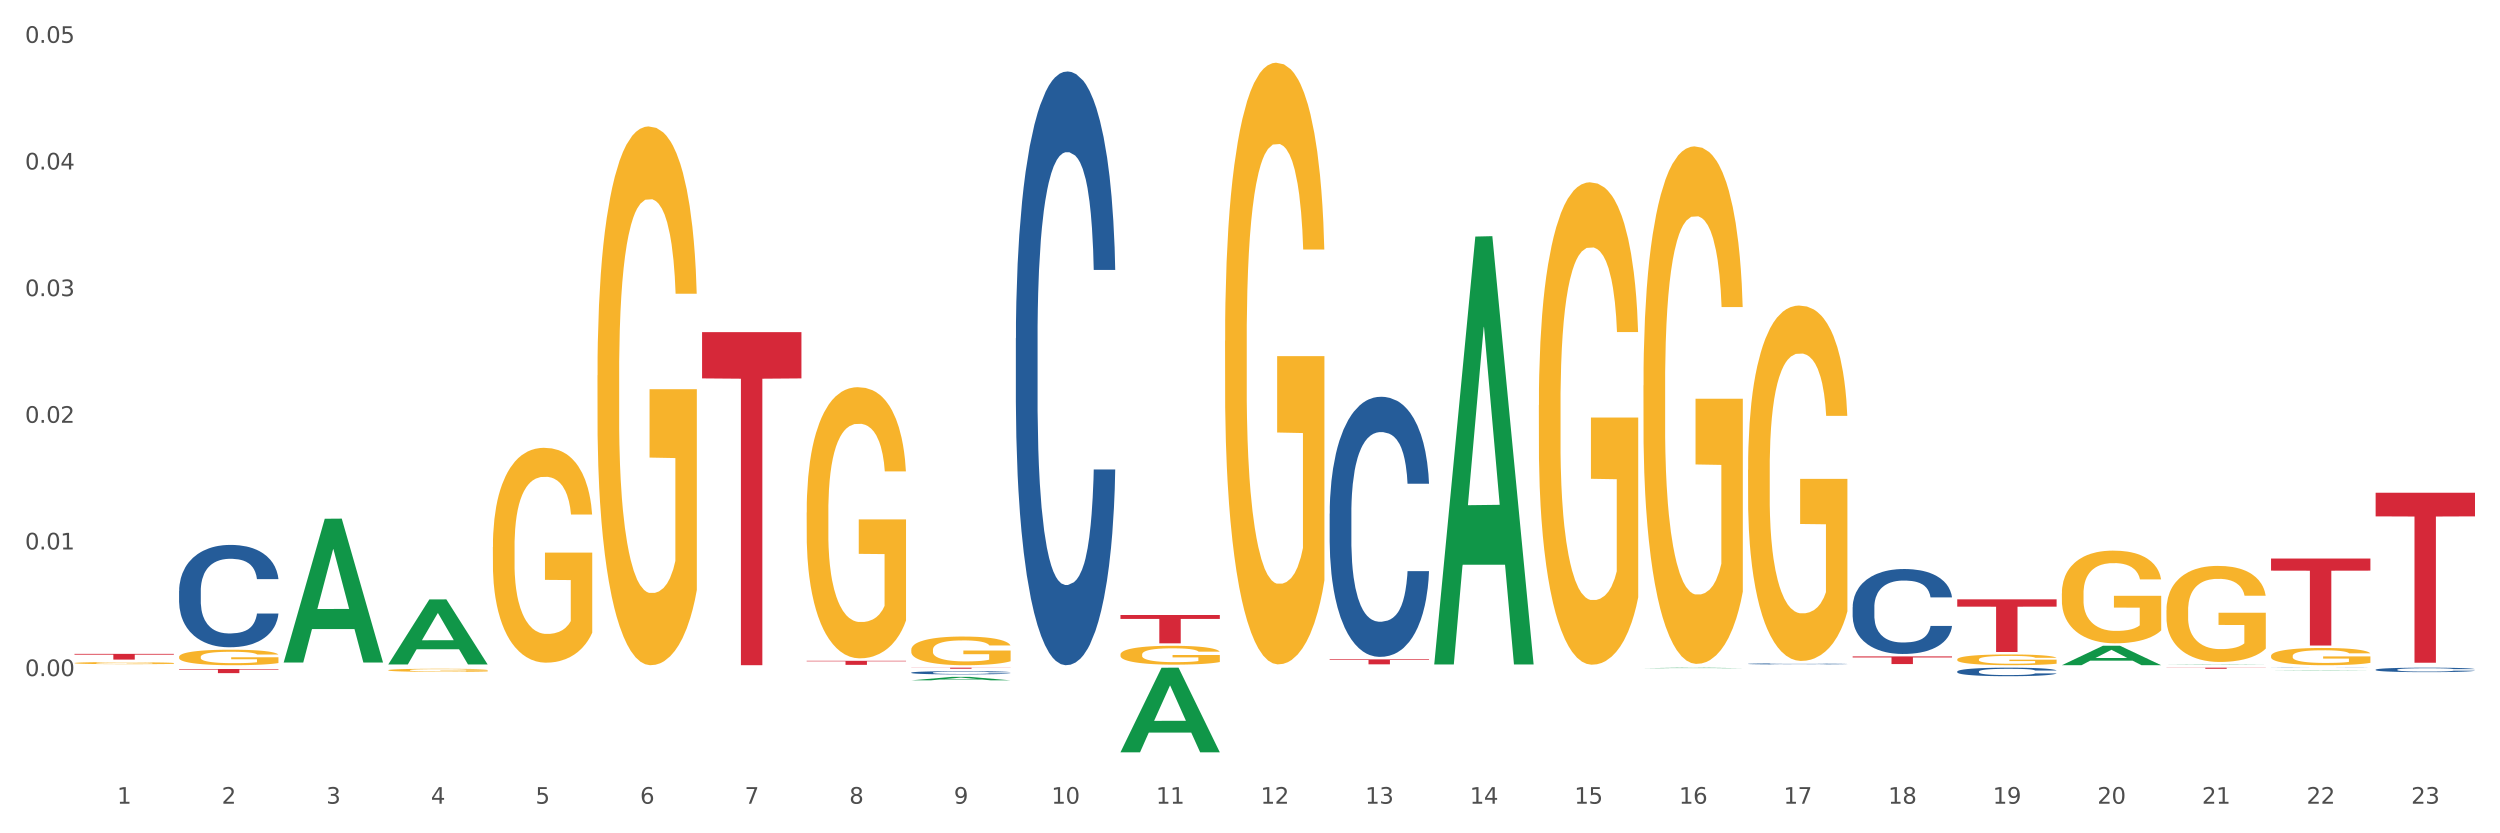 <?xml version="1.0" encoding="utf-8" standalone="no"?>
<!DOCTYPE svg PUBLIC "-//W3C//DTD SVG 1.1//EN"
  "http://www.w3.org/Graphics/SVG/1.1/DTD/svg11.dtd">
<svg xmlns:xlink="http://www.w3.org/1999/xlink" width="1080pt" height="360pt" viewBox="0 0 1080 360" xmlns="http://www.w3.org/2000/svg" version="1.1">
 <rect x="0" y="0" width="1080" height="360" fill="#333333" stroke="none"/>
 <defs>
  <style type="text/css">*{stroke-linejoin: round; stroke-linecap: butt}</style>
 </defs>
 <g id="figure_1">
  <g id="patch_1">
   <path d="M 0 360 
L 1080 360 
L 1080 0 
L 0 0 
z
" style="fill: #ffffff; stroke: #ffffff; stroke-linejoin: miter"/>
  </g>
  <g id="axes_1">
   <g id="matplotlib.axis_1">
    <g id="xtick_1">
     <g id="text_1">
      <!-- 1 -->
      <g style="fill: #4d4d4d" transform="translate(50.584 347.204) scale(0.096 -0.096)">
       <defs>
        <path id="DejaVuSans-31" d="M 794 531 
L 1825 531 
L 1825 4091 
L 703 3866 
L 703 4441 
L 1819 4666 
L 2450 4666 
L 2450 531 
L 3481 531 
L 3481 0 
L 794 0 
L 794 531 
z
" transform="scale(0.016)"/>
       </defs>
       <use xlink:href="#DejaVuSans-31"/>
      </g>
     </g>
    </g>
    <g id="xtick_2">
     <g id="text_2">
      <!-- 2 -->
      <g style="fill: #4d4d4d" transform="translate(95.771 347.204) scale(0.096 -0.096)">
       <defs>
        <path id="DejaVuSans-32" d="M 1228 531 
L 3431 531 
L 3431 0 
L 469 0 
L 469 531 
Q 828 903 1448 1529 
Q 2069 2156 2228 2338 
Q 2531 2678 2651 2914 
Q 2772 3150 2772 3378 
Q 2772 3750 2511 3984 
Q 2250 4219 1831 4219 
Q 1534 4219 1204 4116 
Q 875 4013 500 3803 
L 500 4441 
Q 881 4594 1212 4672 
Q 1544 4750 1819 4750 
Q 2544 4750 2975 4387 
Q 3406 4025 3406 3419 
Q 3406 3131 3298 2873 
Q 3191 2616 2906 2266 
Q 2828 2175 2409 1742 
Q 1991 1309 1228 531 
z
" transform="scale(0.016)"/>
       </defs>
       <use xlink:href="#DejaVuSans-32"/>
      </g>
     </g>
    </g>
    <g id="xtick_3">
     <g id="text_3">
      <!-- 3 -->
      <g style="fill: #4d4d4d" transform="translate(140.957 347.204) scale(0.096 -0.096)">
       <defs>
        <path id="DejaVuSans-33" d="M 2597 2516 
Q 3050 2419 3304 2112 
Q 3559 1806 3559 1356 
Q 3559 666 3084 287 
Q 2609 -91 1734 -91 
Q 1441 -91 1130 -33 
Q 819 25 488 141 
L 488 750 
Q 750 597 1062 519 
Q 1375 441 1716 441 
Q 2309 441 2620 675 
Q 2931 909 2931 1356 
Q 2931 1769 2642 2001 
Q 2353 2234 1838 2234 
L 1294 2234 
L 1294 2753 
L 1863 2753 
Q 2328 2753 2575 2939 
Q 2822 3125 2822 3475 
Q 2822 3834 2567 4026 
Q 2313 4219 1838 4219 
Q 1578 4219 1281 4162 
Q 984 4106 628 3988 
L 628 4550 
Q 988 4650 1302 4700 
Q 1616 4750 1894 4750 
Q 2613 4750 3031 4423 
Q 3450 4097 3450 3541 
Q 3450 3153 3228 2886 
Q 3006 2619 2597 2516 
z
" transform="scale(0.016)"/>
       </defs>
       <use xlink:href="#DejaVuSans-33"/>
      </g>
     </g>
    </g>
    <g id="xtick_4">
     <g id="text_4">
      <!-- 4 -->
      <g style="fill: #4d4d4d" transform="translate(186.143 347.204) scale(0.096 -0.096)">
       <defs>
        <path id="DejaVuSans-34" d="M 2419 4116 
L 825 1625 
L 2419 1625 
L 2419 4116 
z
M 2253 4666 
L 3047 4666 
L 3047 1625 
L 3713 1625 
L 3713 1100 
L 3047 1100 
L 3047 0 
L 2419 0 
L 2419 1100 
L 313 1100 
L 313 1709 
L 2253 4666 
z
" transform="scale(0.016)"/>
       </defs>
       <use xlink:href="#DejaVuSans-34"/>
      </g>
     </g>
    </g>
    <g id="xtick_5">
     <g id="text_5">
      <!-- 5 -->
      <g style="fill: #4d4d4d" transform="translate(231.33 347.204) scale(0.096 -0.096)">
       <defs>
        <path id="DejaVuSans-35" d="M 691 4666 
L 3169 4666 
L 3169 4134 
L 1269 4134 
L 1269 2991 
Q 1406 3038 1543 3061 
Q 1681 3084 1819 3084 
Q 2600 3084 3056 2656 
Q 3513 2228 3513 1497 
Q 3513 744 3044 326 
Q 2575 -91 1722 -91 
Q 1428 -91 1123 -41 
Q 819 9 494 109 
L 494 744 
Q 775 591 1075 516 
Q 1375 441 1709 441 
Q 2250 441 2565 725 
Q 2881 1009 2881 1497 
Q 2881 1984 2565 2268 
Q 2250 2553 1709 2553 
Q 1456 2553 1204 2497 
Q 953 2441 691 2322 
L 691 4666 
z
" transform="scale(0.016)"/>
       </defs>
       <use xlink:href="#DejaVuSans-35"/>
      </g>
     </g>
    </g>
    <g id="xtick_6">
     <g id="text_6">
      <!-- 6 -->
      <g style="fill: #4d4d4d" transform="translate(276.516 347.204) scale(0.096 -0.096)">
       <defs>
        <path id="DejaVuSans-36" d="M 2113 2584 
Q 1688 2584 1439 2293 
Q 1191 2003 1191 1497 
Q 1191 994 1439 701 
Q 1688 409 2113 409 
Q 2538 409 2786 701 
Q 3034 994 3034 1497 
Q 3034 2003 2786 2293 
Q 2538 2584 2113 2584 
z
M 3366 4563 
L 3366 3988 
Q 3128 4100 2886 4159 
Q 2644 4219 2406 4219 
Q 1781 4219 1451 3797 
Q 1122 3375 1075 2522 
Q 1259 2794 1537 2939 
Q 1816 3084 2150 3084 
Q 2853 3084 3261 2657 
Q 3669 2231 3669 1497 
Q 3669 778 3244 343 
Q 2819 -91 2113 -91 
Q 1303 -91 875 529 
Q 447 1150 447 2328 
Q 447 3434 972 4092 
Q 1497 4750 2381 4750 
Q 2619 4750 2861 4703 
Q 3103 4656 3366 4563 
z
" transform="scale(0.016)"/>
       </defs>
       <use xlink:href="#DejaVuSans-36"/>
      </g>
     </g>
    </g>
    <g id="xtick_7">
     <g id="text_7">
      <!-- 7 -->
      <g style="fill: #4d4d4d" transform="translate(321.702 347.204) scale(0.096 -0.096)">
       <defs>
        <path id="DejaVuSans-37" d="M 525 4666 
L 3525 4666 
L 3525 4397 
L 1831 0 
L 1172 0 
L 2766 4134 
L 525 4134 
L 525 4666 
z
" transform="scale(0.016)"/>
       </defs>
       <use xlink:href="#DejaVuSans-37"/>
      </g>
     </g>
    </g>
    <g id="xtick_8">
     <g id="text_8">
      <!-- 8 -->
      <g style="fill: #4d4d4d" transform="translate(366.888 347.204) scale(0.096 -0.096)">
       <defs>
        <path id="DejaVuSans-38" d="M 2034 2216 
Q 1584 2216 1326 1975 
Q 1069 1734 1069 1313 
Q 1069 891 1326 650 
Q 1584 409 2034 409 
Q 2484 409 2743 651 
Q 3003 894 3003 1313 
Q 3003 1734 2745 1975 
Q 2488 2216 2034 2216 
z
M 1403 2484 
Q 997 2584 770 2862 
Q 544 3141 544 3541 
Q 544 4100 942 4425 
Q 1341 4750 2034 4750 
Q 2731 4750 3128 4425 
Q 3525 4100 3525 3541 
Q 3525 3141 3298 2862 
Q 3072 2584 2669 2484 
Q 3125 2378 3379 2068 
Q 3634 1759 3634 1313 
Q 3634 634 3220 271 
Q 2806 -91 2034 -91 
Q 1263 -91 848 271 
Q 434 634 434 1313 
Q 434 1759 690 2068 
Q 947 2378 1403 2484 
z
M 1172 3481 
Q 1172 3119 1398 2916 
Q 1625 2713 2034 2713 
Q 2441 2713 2670 2916 
Q 2900 3119 2900 3481 
Q 2900 3844 2670 4047 
Q 2441 4250 2034 4250 
Q 1625 4250 1398 4047 
Q 1172 3844 1172 3481 
z
" transform="scale(0.016)"/>
       </defs>
       <use xlink:href="#DejaVuSans-38"/>
      </g>
     </g>
    </g>
    <g id="xtick_9">
     <g id="text_9">
      <!-- 9 -->
      <g style="fill: #4d4d4d" transform="translate(412.075 347.204) scale(0.096 -0.096)">
       <defs>
        <path id="DejaVuSans-39" d="M 703 97 
L 703 672 
Q 941 559 1184 500 
Q 1428 441 1663 441 
Q 2288 441 2617 861 
Q 2947 1281 2994 2138 
Q 2813 1869 2534 1725 
Q 2256 1581 1919 1581 
Q 1219 1581 811 2004 
Q 403 2428 403 3163 
Q 403 3881 828 4315 
Q 1253 4750 1959 4750 
Q 2769 4750 3195 4129 
Q 3622 3509 3622 2328 
Q 3622 1225 3098 567 
Q 2575 -91 1691 -91 
Q 1453 -91 1209 -44 
Q 966 3 703 97 
z
M 1959 2075 
Q 2384 2075 2632 2365 
Q 2881 2656 2881 3163 
Q 2881 3666 2632 3958 
Q 2384 4250 1959 4250 
Q 1534 4250 1286 3958 
Q 1038 3666 1038 3163 
Q 1038 2656 1286 2365 
Q 1534 2075 1959 2075 
z
" transform="scale(0.016)"/>
       </defs>
       <use xlink:href="#DejaVuSans-39"/>
      </g>
     </g>
    </g>
    <g id="xtick_10">
     <g id="text_10">
      <!-- 10 -->
      <g style="fill: #4d4d4d" transform="translate(454.207 347.204) scale(0.096 -0.096)">
       <defs>
        <path id="DejaVuSans-30" d="M 2034 4250 
Q 1547 4250 1301 3770 
Q 1056 3291 1056 2328 
Q 1056 1369 1301 889 
Q 1547 409 2034 409 
Q 2525 409 2770 889 
Q 3016 1369 3016 2328 
Q 3016 3291 2770 3770 
Q 2525 4250 2034 4250 
z
M 2034 4750 
Q 2819 4750 3233 4129 
Q 3647 3509 3647 2328 
Q 3647 1150 3233 529 
Q 2819 -91 2034 -91 
Q 1250 -91 836 529 
Q 422 1150 422 2328 
Q 422 3509 836 4129 
Q 1250 4750 2034 4750 
z
" transform="scale(0.016)"/>
       </defs>
       <use xlink:href="#DejaVuSans-31"/>
       <use xlink:href="#DejaVuSans-30" transform="translate(63.623 0)"/>
      </g>
     </g>
    </g>
    <g id="xtick_11">
     <g id="text_11">
      <!-- 11 -->
      <g style="fill: #4d4d4d" transform="translate(499.393 347.204) scale(0.096 -0.096)">
       <use xlink:href="#DejaVuSans-31"/>
       <use xlink:href="#DejaVuSans-31" transform="translate(63.623 0)"/>
      </g>
     </g>
    </g>
    <g id="xtick_12">
     <g id="text_12">
      <!-- 12 -->
      <g style="fill: #4d4d4d" transform="translate(544.58 347.204) scale(0.096 -0.096)">
       <use xlink:href="#DejaVuSans-31"/>
       <use xlink:href="#DejaVuSans-32" transform="translate(63.623 0)"/>
      </g>
     </g>
    </g>
    <g id="xtick_13">
     <g id="text_13">
      <!-- 13 -->
      <g style="fill: #4d4d4d" transform="translate(589.766 347.204) scale(0.096 -0.096)">
       <use xlink:href="#DejaVuSans-31"/>
       <use xlink:href="#DejaVuSans-33" transform="translate(63.623 0)"/>
      </g>
     </g>
    </g>
    <g id="xtick_14">
     <g id="text_14">
      <!-- 14 -->
      <g style="fill: #4d4d4d" transform="translate(634.952 347.204) scale(0.096 -0.096)">
       <use xlink:href="#DejaVuSans-31"/>
       <use xlink:href="#DejaVuSans-34" transform="translate(63.623 0)"/>
      </g>
     </g>
    </g>
    <g id="xtick_15">
     <g id="text_15">
      <!-- 15 -->
      <g style="fill: #4d4d4d" transform="translate(680.138 347.204) scale(0.096 -0.096)">
       <use xlink:href="#DejaVuSans-31"/>
       <use xlink:href="#DejaVuSans-35" transform="translate(63.623 0)"/>
      </g>
     </g>
    </g>
    <g id="xtick_16">
     <g id="text_16">
      <!-- 16 -->
      <g style="fill: #4d4d4d" transform="translate(725.325 347.204) scale(0.096 -0.096)">
       <use xlink:href="#DejaVuSans-31"/>
       <use xlink:href="#DejaVuSans-36" transform="translate(63.623 0)"/>
      </g>
     </g>
    </g>
    <g id="xtick_17">
     <g id="text_17">
      <!-- 17 -->
      <g style="fill: #4d4d4d" transform="translate(770.511 347.204) scale(0.096 -0.096)">
       <use xlink:href="#DejaVuSans-31"/>
       <use xlink:href="#DejaVuSans-37" transform="translate(63.623 0)"/>
      </g>
     </g>
    </g>
    <g id="xtick_18">
     <g id="text_18">
      <!-- 18 -->
      <g style="fill: #4d4d4d" transform="translate(815.697 347.204) scale(0.096 -0.096)">
       <use xlink:href="#DejaVuSans-31"/>
       <use xlink:href="#DejaVuSans-38" transform="translate(63.623 0)"/>
      </g>
     </g>
    </g>
    <g id="xtick_19">
     <g id="text_19">
      <!-- 19 -->
      <g style="fill: #4d4d4d" transform="translate(860.883 347.204) scale(0.096 -0.096)">
       <use xlink:href="#DejaVuSans-31"/>
       <use xlink:href="#DejaVuSans-39" transform="translate(63.623 0)"/>
      </g>
     </g>
    </g>
    <g id="xtick_20">
     <g id="text_20">
      <!-- 20 -->
      <g style="fill: #4d4d4d" transform="translate(906.07 347.204) scale(0.096 -0.096)">
       <use xlink:href="#DejaVuSans-32"/>
       <use xlink:href="#DejaVuSans-30" transform="translate(63.623 0)"/>
      </g>
     </g>
    </g>
    <g id="xtick_21">
     <g id="text_21">
      <!-- 21 -->
      <g style="fill: #4d4d4d" transform="translate(951.256 347.204) scale(0.096 -0.096)">
       <use xlink:href="#DejaVuSans-32"/>
       <use xlink:href="#DejaVuSans-31" transform="translate(63.623 0)"/>
      </g>
     </g>
    </g>
    <g id="xtick_22">
     <g id="text_22">
      <!-- 22 -->
      <g style="fill: #4d4d4d" transform="translate(996.442 347.204) scale(0.096 -0.096)">
       <use xlink:href="#DejaVuSans-32"/>
       <use xlink:href="#DejaVuSans-32" transform="translate(63.623 0)"/>
      </g>
     </g>
    </g>
    <g id="xtick_23">
     <g id="text_23">
      <!-- 23 -->
      <g style="fill: #4d4d4d" transform="translate(1041.629 347.204) scale(0.096 -0.096)">
       <use xlink:href="#DejaVuSans-32"/>
       <use xlink:href="#DejaVuSans-33" transform="translate(63.623 0)"/>
      </g>
     </g>
    </g>
    <g id="xtick_24"/>
    <g id="xtick_25"/>
    <g id="xtick_26"/>
    <g id="xtick_27"/>
    <g id="xtick_28"/>
    <g id="xtick_29"/>
    <g id="xtick_30"/>
    <g id="xtick_31"/>
    <g id="xtick_32"/>
    <g id="xtick_33"/>
    <g id="xtick_34"/>
    <g id="xtick_35"/>
    <g id="xtick_36"/>
    <g id="xtick_37"/>
    <g id="xtick_38"/>
    <g id="xtick_39"/>
    <g id="xtick_40"/>
    <g id="xtick_41"/>
    <g id="xtick_42"/>
    <g id="xtick_43"/>
    <g id="xtick_44"/>
    <g id="xtick_45"/>
   </g>
   <g id="matplotlib.axis_2">
    <g id="ytick_1">
     <g id="text_24">
      <!-- 0.00 -->
      <g style="fill: #4d4d4d" transform="translate(10.8 292.072) scale(0.096 -0.096)">
       <defs>
        <path id="DejaVuSans-2e" d="M 684 794 
L 1344 794 
L 1344 0 
L 684 0 
L 684 794 
z
" transform="scale(0.016)"/>
       </defs>
       <use xlink:href="#DejaVuSans-30"/>
       <use xlink:href="#DejaVuSans-2e" transform="translate(63.623 0)"/>
       <use xlink:href="#DejaVuSans-30" transform="translate(95.41 0)"/>
       <use xlink:href="#DejaVuSans-30" transform="translate(159.033 0)"/>
      </g>
     </g>
    </g>
    <g id="ytick_2">
     <g id="text_25">
      <!-- 0.01 -->
      <g style="fill: #4d4d4d" transform="translate(10.8 237.359) scale(0.096 -0.096)">
       <use xlink:href="#DejaVuSans-30"/>
       <use xlink:href="#DejaVuSans-2e" transform="translate(63.623 0)"/>
       <use xlink:href="#DejaVuSans-30" transform="translate(95.41 0)"/>
       <use xlink:href="#DejaVuSans-31" transform="translate(159.033 0)"/>
      </g>
     </g>
    </g>
    <g id="ytick_3">
     <g id="text_26">
      <!-- 0.02 -->
      <g style="fill: #4d4d4d" transform="translate(10.8 182.646) scale(0.096 -0.096)">
       <use xlink:href="#DejaVuSans-30"/>
       <use xlink:href="#DejaVuSans-2e" transform="translate(63.623 0)"/>
       <use xlink:href="#DejaVuSans-30" transform="translate(95.41 0)"/>
       <use xlink:href="#DejaVuSans-32" transform="translate(159.033 0)"/>
      </g>
     </g>
    </g>
    <g id="ytick_4">
     <g id="text_27">
      <!-- 0.03 -->
      <g style="fill: #4d4d4d" transform="translate(10.8 127.933) scale(0.096 -0.096)">
       <use xlink:href="#DejaVuSans-30"/>
       <use xlink:href="#DejaVuSans-2e" transform="translate(63.623 0)"/>
       <use xlink:href="#DejaVuSans-30" transform="translate(95.41 0)"/>
       <use xlink:href="#DejaVuSans-33" transform="translate(159.033 0)"/>
      </g>
     </g>
    </g>
    <g id="ytick_5">
     <g id="text_28">
      <!-- 0.04 -->
      <g style="fill: #4d4d4d" transform="translate(10.8 73.22) scale(0.096 -0.096)">
       <use xlink:href="#DejaVuSans-30"/>
       <use xlink:href="#DejaVuSans-2e" transform="translate(63.623 0)"/>
       <use xlink:href="#DejaVuSans-30" transform="translate(95.41 0)"/>
       <use xlink:href="#DejaVuSans-34" transform="translate(159.033 0)"/>
      </g>
     </g>
    </g>
    <g id="ytick_6">
     <g id="text_29">
      <!-- 0.05 -->
      <g style="fill: #4d4d4d" transform="translate(10.8 18.507) scale(0.096 -0.096)">
       <use xlink:href="#DejaVuSans-30"/>
       <use xlink:href="#DejaVuSans-2e" transform="translate(63.623 0)"/>
       <use xlink:href="#DejaVuSans-30" transform="translate(95.41 0)"/>
       <use xlink:href="#DejaVuSans-35" transform="translate(159.033 0)"/>
      </g>
     </g>
    </g>
    <g id="ytick_7"/>
    <g id="ytick_8"/>
    <g id="ytick_9"/>
    <g id="ytick_10"/>
    <g id="ytick_11"/>
    <g id="ytick_12"/>
   </g>
   <g id="PolyCollection_1">
    <path d="M 122.548 286.108 
L 122.592 286.049 
L 140.294 224.1 
L 147.64 224.042 
L 165.475 286.225 
L 156.978 286.225 
L 153.127 271.744 
L 134.85 271.744 
L 134.718 271.978 
L 131 286.225 
L 122.548 286.225 
L 122.548 286.108 
L 137.152 263.103 
L 150.826 263.045 
L 144.055 237.296 
L 143.967 237.179 
L 143.878 237.354 
L 137.107 263.045 
L 137.152 263.103 
L 122.548 286.108 
z
" clip-path="url(#p839d0e5d14)" style="fill: #109648"/>
    <path d="M 167.734 286.988 
L 167.778 286.962 
L 185.48 258.95 
L 192.826 258.924 
L 210.661 287.041 
L 202.164 287.041 
L 198.314 280.494 
L 180.037 280.494 
L 179.904 280.599 
L 176.186 287.041 
L 167.734 287.041 
L 167.734 286.988 
L 182.338 276.586 
L 196.013 276.56 
L 189.242 264.917 
L 189.153 264.864 
L 189.065 264.943 
L 182.294 276.56 
L 182.338 276.586 
L 167.734 286.988 
z
" clip-path="url(#p839d0e5d14)" style="fill: #109648"/>
    <path d="M 393.665 293.906 
L 393.709 293.905 
L 411.411 292.397 
L 418.758 292.395 
L 436.592 293.909 
L 428.095 293.909 
L 424.245 293.557 
L 405.968 293.557 
L 405.835 293.562 
L 402.118 293.909 
L 393.665 293.909 
L 393.665 293.906 
L 408.269 293.346 
L 421.944 293.345 
L 415.173 292.718 
L 415.084 292.715 
L 414.996 292.719 
L 408.225 293.345 
L 408.269 293.346 
L 393.665 293.906 
z
" clip-path="url(#p839d0e5d14)" style="fill: #109648"/>
    <path d="M 484.038 324.944 
L 484.082 324.909 
L 501.784 288.459 
L 509.13 288.425 
L 526.965 325.012 
L 518.468 325.012 
L 514.618 316.492 
L 496.341 316.492 
L 496.208 316.63 
L 492.49 325.012 
L 484.038 325.012 
L 484.038 324.944 
L 498.642 311.408 
L 512.316 311.374 
L 505.545 296.223 
L 505.457 296.155 
L 505.368 296.258 
L 498.598 311.374 
L 498.642 311.408 
L 484.038 324.944 
z
" clip-path="url(#p839d0e5d14)" style="fill: #109648"/>
    <path d="M 619.597 286.701 
L 619.641 286.528 
L 637.343 102.194 
L 644.689 102.02 
L 662.524 287.049 
L 654.027 287.049 
L 650.176 243.962 
L 631.899 243.962 
L 631.767 244.657 
L 628.049 287.049 
L 619.597 287.049 
L 619.597 286.701 
L 634.201 218.249 
L 647.875 218.076 
L 641.104 141.458 
L 641.016 141.111 
L 640.927 141.632 
L 634.156 218.076 
L 634.201 218.249 
L 619.597 286.701 
z
" clip-path="url(#p839d0e5d14)" style="fill: #109648"/>
    <path d="M 709.969 288.656 
L 710.013 288.656 
L 727.715 288.425 
L 735.061 288.425 
L 752.896 288.656 
L 744.399 288.656 
L 740.549 288.603 
L 722.272 288.603 
L 722.139 288.603 
L 718.422 288.656 
L 709.969 288.656 
L 709.969 288.656 
L 724.573 288.57 
L 738.248 288.57 
L 731.477 288.474 
L 731.388 288.474 
L 731.3 288.475 
L 724.529 288.57 
L 724.573 288.57 
L 709.969 288.656 
z
" clip-path="url(#p839d0e5d14)" style="fill: #109648"/>
    <path d="M 800.342 262.304 
L 800.392 262.271 
L 800.392 261.332 
L 800.545 260.058 
L 801.103 257.711 
L 801.813 255.935 
L 803.031 253.856 
L 803.691 252.985 
L 804.553 252.012 
L 806.329 250.437 
L 808.359 249.096 
L 809.78 248.358 
L 810.845 247.889 
L 813.23 247.051 
L 814.6 246.682 
L 816.021 246.381 
L 817.238 246.179 
L 819.268 245.945 
L 820.892 245.844 
L 822.769 245.811 
L 824.342 245.844 
L 826.423 245.978 
L 829.467 246.381 
L 830.634 246.615 
L 832.207 247.017 
L 833.831 247.554 
L 835.15 248.09 
L 836.672 248.861 
L 838.245 249.867 
L 839.767 251.141 
L 840.833 252.314 
L 841.696 253.554 
L 842.457 255.063 
L 843.015 256.706 
L 843.269 258.08 
L 833.983 258.08 
L 833.729 256.84 
L 833.222 255.499 
L 832.714 254.594 
L 832.156 253.856 
L 831.294 253.018 
L 830.533 252.482 
L 829.264 251.845 
L 828.097 251.443 
L 827.133 251.208 
L 825.966 251.007 
L 823.48 250.806 
L 821.704 250.806 
L 820.587 250.873 
L 819.217 251.04 
L 818.05 251.275 
L 816.68 251.677 
L 815.615 252.113 
L 814.549 252.683 
L 813.94 253.085 
L 813.027 253.823 
L 812.418 254.426 
L 811.606 255.465 
L 811.15 256.203 
L 810.338 258.114 
L 809.982 259.522 
L 809.83 260.494 
L 809.729 261.567 
L 809.729 266.796 
L 810.033 269.143 
L 810.287 270.148 
L 810.693 271.288 
L 811.454 272.763 
L 812.57 274.205 
L 813.737 275.244 
L 814.701 275.881 
L 815.615 276.35 
L 816.528 276.719 
L 817.644 277.054 
L 818.558 277.255 
L 819.928 277.457 
L 821.551 277.557 
L 822.82 277.557 
L 825.408 277.389 
L 826.575 277.222 
L 827.691 276.987 
L 828.909 276.618 
L 829.873 276.216 
L 830.431 275.914 
L 831.344 275.278 
L 832.055 274.607 
L 832.664 273.836 
L 833.07 273.166 
L 833.526 272.16 
L 833.882 271.02 
L 833.983 270.417 
L 843.269 270.417 
L 843.066 271.623 
L 842.71 272.797 
L 842 274.372 
L 841.442 275.278 
L 840.579 276.384 
L 839.666 277.322 
L 838.397 278.362 
L 837.23 279.133 
L 836.013 279.803 
L 834.693 280.407 
L 832.309 281.245 
L 831.446 281.479 
L 829.619 281.882 
L 828.199 282.116 
L 826.118 282.351 
L 823.987 282.485 
L 821.754 282.519 
L 819.776 282.451 
L 817.594 282.25 
L 816.224 282.049 
L 814.701 281.748 
L 812.925 281.278 
L 811.251 280.708 
L 809.678 280.038 
L 808.207 279.267 
L 806.837 278.395 
L 805.061 276.954 
L 803.741 275.546 
L 802.777 274.238 
L 802.118 273.132 
L 801.458 271.724 
L 801.103 270.752 
L 800.545 268.405 
L 800.342 266.226 
L 800.342 262.304 
z
" clip-path="url(#p839d0e5d14)" style="fill: #255c99"/>
    <path d="M 755.155 286.786 
L 755.206 286.786 
L 755.206 286.774 
L 755.358 286.758 
L 755.917 286.728 
L 756.627 286.705 
L 757.845 286.679 
L 758.504 286.668 
L 759.367 286.655 
L 761.143 286.635 
L 763.172 286.618 
L 764.593 286.609 
L 765.659 286.603 
L 768.044 286.592 
L 769.414 286.587 
L 770.834 286.584 
L 772.052 286.581 
L 774.082 286.578 
L 775.706 286.577 
L 777.583 286.576 
L 779.156 286.577 
L 781.236 286.578 
L 784.281 286.584 
L 785.448 286.587 
L 787.021 286.592 
L 788.645 286.598 
L 789.964 286.605 
L 791.486 286.615 
L 793.059 286.628 
L 794.581 286.644 
L 795.647 286.659 
L 796.509 286.675 
L 797.27 286.694 
L 797.829 286.715 
L 798.082 286.732 
L 788.797 286.732 
L 788.543 286.717 
L 788.036 286.7 
L 787.528 286.688 
L 786.97 286.679 
L 786.107 286.668 
L 785.346 286.661 
L 784.078 286.653 
L 782.911 286.648 
L 781.947 286.645 
L 780.78 286.642 
L 778.293 286.64 
L 776.517 286.64 
L 775.401 286.641 
L 774.031 286.643 
L 772.864 286.646 
L 771.494 286.651 
L 770.428 286.656 
L 769.363 286.664 
L 768.754 286.669 
L 767.841 286.678 
L 767.232 286.686 
L 766.42 286.699 
L 765.963 286.709 
L 765.151 286.733 
L 764.796 286.751 
L 764.644 286.763 
L 764.542 286.777 
L 764.542 286.843 
L 764.847 286.873 
L 765.101 286.886 
L 765.507 286.901 
L 766.268 286.919 
L 767.384 286.938 
L 768.551 286.951 
L 769.515 286.959 
L 770.428 286.965 
L 771.342 286.97 
L 772.458 286.974 
L 773.371 286.976 
L 774.741 286.979 
L 776.365 286.98 
L 777.634 286.98 
L 780.221 286.978 
L 781.389 286.976 
L 782.505 286.973 
L 783.723 286.968 
L 784.687 286.963 
L 785.245 286.959 
L 786.158 286.951 
L 786.869 286.943 
L 787.477 286.933 
L 787.883 286.924 
L 788.34 286.912 
L 788.695 286.897 
L 788.797 286.889 
L 798.082 286.889 
L 797.879 286.905 
L 797.524 286.92 
L 796.814 286.94 
L 796.256 286.951 
L 795.393 286.965 
L 794.48 286.977 
L 793.211 286.991 
L 792.044 287 
L 790.826 287.009 
L 789.507 287.017 
L 787.122 287.027 
L 786.26 287.03 
L 784.433 287.035 
L 783.012 287.038 
L 780.932 287.041 
L 778.801 287.043 
L 776.568 287.043 
L 774.589 287.043 
L 772.407 287.04 
L 771.037 287.037 
L 769.515 287.034 
L 767.739 287.028 
L 766.065 287.02 
L 764.492 287.012 
L 763.02 287.002 
L 761.65 286.991 
L 759.874 286.973 
L 758.555 286.955 
L 757.591 286.938 
L 756.931 286.924 
L 756.272 286.906 
L 755.917 286.894 
L 755.358 286.864 
L 755.155 286.836 
L 755.155 286.786 
z
" clip-path="url(#p839d0e5d14)" style="fill: #255c99"/>
    <path d="M 981.087 288.467 
L 981.138 288.467 
L 981.138 288.465 
L 981.29 288.462 
L 981.848 288.456 
L 982.558 288.451 
L 983.776 288.446 
L 984.436 288.443 
L 985.298 288.441 
L 987.074 288.437 
L 989.104 288.433 
L 990.525 288.432 
L 991.59 288.43 
L 993.975 288.428 
L 995.345 288.427 
L 996.766 288.427 
L 997.984 288.426 
L 1000.013 288.425 
L 1001.637 288.425 
L 1003.514 288.425 
L 1005.087 288.425 
L 1007.168 288.425 
L 1010.212 288.427 
L 1011.379 288.427 
L 1012.952 288.428 
L 1014.576 288.43 
L 1015.895 288.431 
L 1017.417 288.433 
L 1018.99 288.435 
L 1020.513 288.439 
L 1021.578 288.442 
L 1022.441 288.445 
L 1023.202 288.449 
L 1023.76 288.453 
L 1024.014 288.457 
L 1014.728 288.457 
L 1014.474 288.453 
L 1013.967 288.45 
L 1013.46 288.448 
L 1012.901 288.446 
L 1012.039 288.444 
L 1011.278 288.442 
L 1010.009 288.441 
L 1008.842 288.44 
L 1007.878 288.439 
L 1006.711 288.438 
L 1004.225 288.438 
L 1002.449 288.438 
L 1001.332 288.438 
L 999.962 288.438 
L 998.795 288.439 
L 997.425 288.44 
L 996.36 288.441 
L 995.294 288.443 
L 994.685 288.444 
L 993.772 288.446 
L 993.163 288.447 
L 992.351 288.45 
L 991.895 288.452 
L 991.083 288.457 
L 990.728 288.46 
L 990.575 288.463 
L 990.474 288.465 
L 990.474 288.479 
L 990.778 288.485 
L 991.032 288.487 
L 991.438 288.49 
L 992.199 288.494 
L 993.315 288.498 
L 994.482 288.501 
L 995.446 288.502 
L 996.36 288.503 
L 997.273 288.504 
L 998.389 288.505 
L 999.303 288.506 
L 1000.673 288.506 
L 1002.297 288.506 
L 1003.565 288.506 
L 1006.153 288.506 
L 1007.32 288.506 
L 1008.436 288.505 
L 1009.654 288.504 
L 1010.618 288.503 
L 1011.176 288.502 
L 1012.09 288.501 
L 1012.8 288.499 
L 1013.409 288.497 
L 1013.815 288.495 
L 1014.271 288.493 
L 1014.627 288.49 
L 1014.728 288.488 
L 1024.014 288.488 
L 1023.811 288.491 
L 1023.456 288.494 
L 1022.745 288.498 
L 1022.187 288.501 
L 1021.324 288.503 
L 1020.411 288.506 
L 1019.143 288.509 
L 1017.976 288.511 
L 1016.758 288.512 
L 1015.438 288.514 
L 1013.054 288.516 
L 1012.191 288.517 
L 1010.364 288.518 
L 1008.944 288.518 
L 1006.863 288.519 
L 1004.732 288.519 
L 1002.5 288.519 
L 1000.521 288.519 
L 998.339 288.518 
L 996.969 288.518 
L 995.446 288.517 
L 993.671 288.516 
L 991.996 288.515 
L 990.423 288.513 
L 988.952 288.511 
L 987.582 288.509 
L 985.806 288.505 
L 984.486 288.501 
L 983.522 288.498 
L 982.863 288.495 
L 982.203 288.492 
L 981.848 288.489 
L 981.29 288.483 
L 981.087 288.477 
L 981.087 288.467 
z
" clip-path="url(#p839d0e5d14)" style="fill: #255c99"/>
    <path d="M 77.361 283.771 
L 77.412 283.765 
L 77.412 283.545 
L 77.513 283.355 
L 78.02 282.895 
L 78.78 282.516 
L 79.338 282.313 
L 79.895 282.148 
L 80.554 281.983 
L 81.365 281.811 
L 82.835 281.56 
L 83.747 281.431 
L 84.862 281.297 
L 86.889 281.1 
L 88.359 280.99 
L 89.88 280.898 
L 92.363 280.788 
L 93.985 280.739 
L 95.708 280.702 
L 97.786 280.678 
L 99.357 280.672 
L 102.803 280.69 
L 105.743 280.745 
L 107.162 280.788 
L 108.986 280.862 
L 109.949 280.911 
L 111.52 281.009 
L 113.142 281.137 
L 114.257 281.248 
L 115.93 281.456 
L 117.197 281.664 
L 118.362 281.921 
L 118.971 282.099 
L 119.427 282.264 
L 119.832 282.454 
L 120.238 282.755 
L 111.115 282.755 
L 110.76 282.54 
L 110.203 282.338 
L 109.392 282.142 
L 108.682 282.019 
L 107.466 281.866 
L 106.351 281.768 
L 105.185 281.695 
L 103.766 281.633 
L 102.651 281.603 
L 101.08 281.578 
L 97.989 281.584 
L 95.911 281.633 
L 94.492 281.695 
L 93.579 281.75 
L 92.768 281.811 
L 91.856 281.897 
L 90.792 282.026 
L 90.032 282.142 
L 89.271 282.289 
L 88.663 282.436 
L 88.106 282.607 
L 87.65 282.791 
L 87.295 282.981 
L 86.991 283.214 
L 86.737 283.6 
L 86.737 284.439 
L 86.839 284.629 
L 87.092 284.88 
L 87.396 285.07 
L 87.903 285.297 
L 88.359 285.45 
L 89.221 285.671 
L 90.184 285.854 
L 90.944 285.971 
L 91.704 286.069 
L 93.022 286.203 
L 94.492 286.314 
L 95.759 286.381 
L 97.482 286.442 
L 98.647 286.467 
L 99.661 286.479 
L 102.144 286.479 
L 103.918 286.461 
L 105.895 286.418 
L 107.415 286.363 
L 108.682 286.295 
L 110.101 286.185 
L 111.014 286.081 
L 111.014 284.801 
L 99.864 284.794 
L 99.864 283.943 
L 120.288 283.943 
L 120.288 286.442 
L 119.427 286.571 
L 118.464 286.687 
L 117.45 286.792 
L 115.93 286.92 
L 114.105 287.043 
L 112.483 287.129 
L 110.76 287.202 
L 108.733 287.269 
L 106.098 287.331 
L 104.476 287.355 
L 102.448 287.374 
L 100.066 287.38 
L 97.989 287.367 
L 95.961 287.337 
L 93.833 287.282 
L 91.755 287.202 
L 90.184 287.122 
L 88.612 287.024 
L 86.94 286.896 
L 85.622 286.773 
L 84.609 286.663 
L 83.494 286.522 
L 82.277 286.338 
L 81.365 286.173 
L 80.554 286.001 
L 79.693 285.781 
L 79.084 285.591 
L 78.476 285.352 
L 78.121 285.174 
L 77.716 284.899 
L 77.412 284.513 
L 77.361 283.771 
z
" clip-path="url(#p839d0e5d14)" style="fill: #f7b32b"/>
    <path d="M 32.175 286.432 
L 32.226 286.431 
L 32.226 286.401 
L 32.327 286.375 
L 32.834 286.311 
L 33.594 286.259 
L 34.152 286.231 
L 34.709 286.208 
L 35.368 286.185 
L 36.179 286.162 
L 37.649 286.127 
L 38.561 286.109 
L 39.676 286.091 
L 41.703 286.064 
L 43.173 286.048 
L 44.693 286.036 
L 47.177 286.02 
L 48.798 286.014 
L 50.522 286.009 
L 52.6 286.005 
L 54.171 286.004 
L 57.617 286.007 
L 60.556 286.014 
L 61.976 286.02 
L 63.8 286.031 
L 64.763 286.037 
L 66.334 286.051 
L 67.956 286.069 
L 69.071 286.084 
L 70.743 286.113 
L 72.01 286.141 
L 73.176 286.177 
L 73.784 286.201 
L 74.24 286.224 
L 74.646 286.25 
L 75.051 286.292 
L 65.929 286.292 
L 65.574 286.262 
L 65.016 286.234 
L 64.206 286.207 
L 63.496 286.19 
L 62.28 286.169 
L 61.165 286.156 
L 59.999 286.146 
L 58.58 286.137 
L 57.465 286.133 
L 55.894 286.129 
L 52.802 286.13 
L 50.724 286.137 
L 49.305 286.146 
L 48.393 286.153 
L 47.582 286.162 
L 46.67 286.173 
L 45.606 286.191 
L 44.845 286.207 
L 44.085 286.228 
L 43.477 286.248 
L 42.919 286.271 
L 42.463 286.297 
L 42.109 286.323 
L 41.804 286.355 
L 41.551 286.408 
L 41.551 286.524 
L 41.652 286.55 
L 41.906 286.585 
L 42.21 286.611 
L 42.717 286.643 
L 43.173 286.664 
L 44.034 286.694 
L 44.997 286.719 
L 45.758 286.736 
L 46.518 286.749 
L 47.835 286.768 
L 49.305 286.783 
L 50.572 286.792 
L 52.295 286.801 
L 53.461 286.804 
L 54.475 286.806 
L 56.958 286.806 
L 58.732 286.803 
L 60.709 286.797 
L 62.229 286.79 
L 63.496 286.78 
L 64.915 286.765 
L 65.827 286.751 
L 65.827 286.574 
L 54.677 286.573 
L 54.677 286.456 
L 75.102 286.456 
L 75.102 286.801 
L 74.24 286.818 
L 73.277 286.834 
L 72.264 286.849 
L 70.743 286.867 
L 68.919 286.883 
L 67.297 286.895 
L 65.574 286.905 
L 63.547 286.915 
L 60.911 286.923 
L 59.289 286.927 
L 57.262 286.929 
L 54.88 286.93 
L 52.802 286.928 
L 50.775 286.924 
L 48.646 286.916 
L 46.568 286.905 
L 44.997 286.894 
L 43.426 286.881 
L 41.754 286.863 
L 40.436 286.846 
L 39.422 286.831 
L 38.307 286.812 
L 37.091 286.786 
L 36.179 286.763 
L 35.368 286.74 
L 34.506 286.709 
L 33.898 286.683 
L 33.29 286.65 
L 32.935 286.626 
L 32.53 286.588 
L 32.226 286.534 
L 32.175 286.432 
z
" clip-path="url(#p839d0e5d14)" style="fill: #f7b32b"/>
    <path d="M 1026.273 289.3 
L 1026.324 289.298 
L 1026.324 289.249 
L 1026.476 289.181 
L 1027.034 289.056 
L 1027.745 288.962 
L 1028.962 288.852 
L 1029.622 288.806 
L 1030.485 288.754 
L 1032.26 288.671 
L 1034.29 288.599 
L 1035.711 288.56 
L 1036.776 288.535 
L 1039.161 288.491 
L 1040.531 288.471 
L 1041.952 288.455 
L 1043.17 288.445 
L 1045.199 288.432 
L 1046.823 288.427 
L 1048.701 288.425 
L 1050.274 288.427 
L 1052.354 288.434 
L 1055.398 288.455 
L 1056.565 288.468 
L 1058.138 288.489 
L 1059.762 288.518 
L 1061.081 288.546 
L 1062.604 288.587 
L 1064.177 288.64 
L 1065.699 288.708 
L 1066.764 288.77 
L 1067.627 288.836 
L 1068.388 288.916 
L 1068.946 289.003 
L 1069.2 289.076 
L 1059.914 289.076 
L 1059.661 289.01 
L 1059.153 288.939 
L 1058.646 288.891 
L 1058.088 288.852 
L 1057.225 288.807 
L 1056.464 288.779 
L 1055.195 288.745 
L 1054.028 288.724 
L 1053.064 288.711 
L 1051.897 288.701 
L 1049.411 288.69 
L 1047.635 288.69 
L 1046.519 288.694 
L 1045.149 288.703 
L 1043.982 288.715 
L 1042.612 288.736 
L 1041.546 288.759 
L 1040.481 288.79 
L 1039.872 288.811 
L 1038.958 288.85 
L 1038.349 288.882 
L 1037.538 288.937 
L 1037.081 288.976 
L 1036.269 289.078 
L 1035.914 289.152 
L 1035.762 289.204 
L 1035.66 289.261 
L 1035.66 289.538 
L 1035.965 289.663 
L 1036.218 289.716 
L 1036.624 289.777 
L 1037.385 289.855 
L 1038.502 289.932 
L 1039.669 289.987 
L 1040.633 290.02 
L 1041.546 290.045 
L 1042.459 290.065 
L 1043.576 290.083 
L 1044.489 290.093 
L 1045.859 290.104 
L 1047.483 290.109 
L 1048.751 290.109 
L 1051.339 290.1 
L 1052.506 290.092 
L 1053.622 290.079 
L 1054.84 290.06 
L 1055.804 290.038 
L 1056.363 290.022 
L 1057.276 289.988 
L 1057.986 289.953 
L 1058.595 289.912 
L 1059.001 289.876 
L 1059.458 289.823 
L 1059.813 289.763 
L 1059.914 289.731 
L 1069.2 289.731 
L 1068.997 289.795 
L 1068.642 289.857 
L 1067.931 289.94 
L 1067.373 289.988 
L 1066.511 290.047 
L 1065.597 290.097 
L 1064.329 290.152 
L 1063.162 290.193 
L 1061.944 290.229 
L 1060.625 290.261 
L 1058.24 290.305 
L 1057.377 290.317 
L 1055.551 290.339 
L 1054.13 290.351 
L 1052.05 290.364 
L 1049.918 290.371 
L 1047.686 290.373 
L 1045.707 290.369 
L 1043.525 290.358 
L 1042.155 290.348 
L 1040.633 290.332 
L 1038.857 290.307 
L 1037.182 290.277 
L 1035.609 290.241 
L 1034.138 290.2 
L 1032.768 290.154 
L 1030.992 290.077 
L 1029.673 290.003 
L 1028.709 289.933 
L 1028.049 289.875 
L 1027.389 289.8 
L 1027.034 289.748 
L 1026.476 289.624 
L 1026.273 289.508 
L 1026.273 289.3 
z
" clip-path="url(#p839d0e5d14)" style="fill: #255c99"/>
    <path d="M 574.41 221.895 
L 574.461 221.792 
L 574.461 218.919 
L 574.613 215.019 
L 575.171 207.835 
L 575.882 202.395 
L 577.1 196.032 
L 577.759 193.364 
L 578.622 190.387 
L 580.398 185.564 
L 582.427 181.459 
L 583.848 179.201 
L 584.914 177.764 
L 587.299 175.198 
L 588.669 174.069 
L 590.089 173.145 
L 591.307 172.53 
L 593.337 171.811 
L 594.96 171.503 
L 596.838 171.401 
L 598.411 171.503 
L 600.491 171.914 
L 603.536 173.145 
L 604.703 173.864 
L 606.276 175.095 
L 607.899 176.738 
L 609.219 178.38 
L 610.741 180.74 
L 612.314 183.819 
L 613.836 187.719 
L 614.902 191.311 
L 615.764 195.108 
L 616.525 199.727 
L 617.084 204.756 
L 617.337 208.964 
L 608.052 208.964 
L 607.798 205.166 
L 607.291 201.061 
L 606.783 198.29 
L 606.225 196.032 
L 605.362 193.466 
L 604.601 191.824 
L 603.333 189.874 
L 602.166 188.643 
L 601.202 187.924 
L 600.035 187.308 
L 597.548 186.693 
L 595.772 186.693 
L 594.656 186.898 
L 593.286 187.411 
L 592.119 188.13 
L 590.749 189.361 
L 589.683 190.695 
L 588.618 192.44 
L 588.009 193.672 
L 587.096 195.929 
L 586.487 197.777 
L 585.675 200.958 
L 585.218 203.216 
L 584.406 209.066 
L 584.051 213.377 
L 583.899 216.353 
L 583.797 219.637 
L 583.797 235.648 
L 584.102 242.832 
L 584.356 245.911 
L 584.761 249.4 
L 585.523 253.916 
L 586.639 258.329 
L 587.806 261.511 
L 588.77 263.461 
L 589.683 264.897 
L 590.597 266.026 
L 591.713 267.053 
L 592.626 267.668 
L 593.996 268.284 
L 595.62 268.592 
L 596.889 268.592 
L 599.476 268.079 
L 600.643 267.566 
L 601.76 266.847 
L 602.978 265.718 
L 603.942 264.487 
L 604.5 263.563 
L 605.413 261.613 
L 606.123 259.561 
L 606.732 257.2 
L 607.138 255.147 
L 607.595 252.069 
L 607.95 248.579 
L 608.052 246.732 
L 617.337 246.732 
L 617.134 250.426 
L 616.779 254.019 
L 616.069 258.842 
L 615.511 261.613 
L 614.648 265 
L 613.735 267.874 
L 612.466 271.055 
L 611.299 273.416 
L 610.081 275.468 
L 608.762 277.316 
L 606.377 279.881 
L 605.515 280.6 
L 603.688 281.831 
L 602.267 282.55 
L 600.187 283.268 
L 598.056 283.679 
L 595.823 283.781 
L 593.844 283.576 
L 591.662 282.96 
L 590.292 282.345 
L 588.77 281.421 
L 586.994 279.984 
L 585.32 278.239 
L 583.747 276.187 
L 582.275 273.826 
L 580.905 271.158 
L 579.129 266.745 
L 577.81 262.434 
L 576.846 258.432 
L 576.186 255.045 
L 575.527 250.734 
L 575.171 247.758 
L 574.613 240.574 
L 574.41 233.903 
L 574.41 221.895 
z
" clip-path="url(#p839d0e5d14)" style="fill: #255c99"/>
    <path d="M 438.851 146.126 
L 438.902 145.892 
L 438.902 139.333 
L 439.054 130.432 
L 439.613 114.034 
L 440.323 101.619 
L 441.541 87.095 
L 442.2 81.005 
L 443.063 74.211 
L 444.839 63.201 
L 446.869 53.831 
L 448.289 48.678 
L 449.355 45.398 
L 451.74 39.542 
L 453.11 36.965 
L 454.53 34.857 
L 455.748 33.452 
L 457.778 31.812 
L 459.402 31.109 
L 461.279 30.875 
L 462.852 31.109 
L 464.932 32.046 
L 467.977 34.857 
L 469.144 36.497 
L 470.717 39.308 
L 472.341 43.056 
L 473.66 46.804 
L 475.182 52.192 
L 476.755 59.219 
L 478.277 68.121 
L 479.343 76.32 
L 480.205 84.987 
L 480.967 95.528 
L 481.525 107.006 
L 481.778 116.611 
L 472.493 116.611 
L 472.239 107.943 
L 471.732 98.573 
L 471.224 92.249 
L 470.666 87.095 
L 469.804 81.239 
L 469.042 77.491 
L 467.774 73.04 
L 466.607 70.229 
L 465.643 68.589 
L 464.476 67.184 
L 461.989 65.778 
L 460.213 65.778 
L 459.097 66.247 
L 457.727 67.418 
L 456.56 69.058 
L 455.19 71.869 
L 454.125 74.914 
L 453.059 78.896 
L 452.45 81.707 
L 451.537 86.861 
L 450.928 91.077 
L 450.116 98.339 
L 449.659 103.493 
L 448.847 116.845 
L 448.492 126.683 
L 448.34 133.477 
L 448.239 140.973 
L 448.239 177.516 
L 448.543 193.914 
L 448.797 200.941 
L 449.203 208.906 
L 449.964 219.213 
L 451.08 229.285 
L 452.247 236.547 
L 453.211 240.998 
L 454.125 244.277 
L 455.038 246.854 
L 456.154 249.197 
L 457.068 250.602 
L 458.438 252.008 
L 460.061 252.711 
L 461.33 252.711 
L 463.918 251.539 
L 465.085 250.368 
L 466.201 248.728 
L 467.419 246.152 
L 468.383 243.34 
L 468.941 241.232 
L 469.854 236.781 
L 470.565 232.096 
L 471.174 226.709 
L 471.579 222.024 
L 472.036 214.996 
L 472.391 207.032 
L 472.493 202.815 
L 481.778 202.815 
L 481.575 211.248 
L 481.22 219.447 
L 480.51 230.457 
L 479.952 236.781 
L 479.089 244.512 
L 478.176 251.071 
L 476.907 258.333 
L 475.74 263.72 
L 474.522 268.405 
L 473.203 272.622 
L 470.818 278.478 
L 469.956 280.118 
L 468.129 282.929 
L 466.708 284.569 
L 464.628 286.208 
L 462.497 287.145 
L 460.264 287.38 
L 458.285 286.911 
L 456.103 285.506 
L 454.733 284.1 
L 453.211 281.992 
L 451.435 278.712 
L 449.761 274.73 
L 448.188 270.045 
L 446.716 264.657 
L 445.346 258.567 
L 443.57 248.494 
L 442.251 238.655 
L 441.287 229.52 
L 440.627 221.789 
L 439.968 211.951 
L 439.613 205.158 
L 439.054 188.76 
L 438.851 173.534 
L 438.851 146.126 
z
" clip-path="url(#p839d0e5d14)" style="fill: #255c99"/>
    <path d="M 393.665 290.57 
L 393.716 290.569 
L 393.716 290.533 
L 393.868 290.483 
L 394.426 290.393 
L 395.137 290.324 
L 396.354 290.244 
L 397.014 290.21 
L 397.877 290.173 
L 399.653 290.112 
L 401.682 290.06 
L 403.103 290.032 
L 404.169 290.014 
L 406.553 289.982 
L 407.923 289.967 
L 409.344 289.956 
L 410.562 289.948 
L 412.592 289.939 
L 414.215 289.935 
L 416.093 289.934 
L 417.666 289.935 
L 419.746 289.94 
L 422.791 289.956 
L 423.958 289.965 
L 425.531 289.98 
L 427.154 290.001 
L 428.474 290.022 
L 429.996 290.051 
L 431.569 290.09 
L 433.091 290.139 
L 434.157 290.185 
L 435.019 290.232 
L 435.78 290.291 
L 436.338 290.354 
L 436.592 290.407 
L 427.307 290.407 
L 427.053 290.359 
L 426.545 290.307 
L 426.038 290.273 
L 425.48 290.244 
L 424.617 290.212 
L 423.856 290.191 
L 422.588 290.166 
L 421.421 290.151 
L 420.456 290.142 
L 419.289 290.134 
L 416.803 290.126 
L 415.027 290.126 
L 413.911 290.129 
L 412.541 290.135 
L 411.374 290.144 
L 410.004 290.16 
L 408.938 290.177 
L 407.873 290.199 
L 407.264 290.214 
L 406.35 290.243 
L 405.742 290.266 
L 404.93 290.306 
L 404.473 290.335 
L 403.661 290.408 
L 403.306 290.463 
L 403.154 290.5 
L 403.052 290.542 
L 403.052 290.743 
L 403.357 290.834 
L 403.61 290.873 
L 404.016 290.917 
L 404.777 290.974 
L 405.894 291.029 
L 407.061 291.069 
L 408.025 291.094 
L 408.938 291.112 
L 409.852 291.126 
L 410.968 291.139 
L 411.881 291.147 
L 413.251 291.155 
L 414.875 291.159 
L 416.143 291.159 
L 418.731 291.152 
L 419.898 291.146 
L 421.015 291.137 
L 422.232 291.122 
L 423.197 291.107 
L 423.755 291.095 
L 424.668 291.071 
L 425.378 291.045 
L 425.987 291.015 
L 426.393 290.989 
L 426.85 290.95 
L 427.205 290.906 
L 427.307 290.883 
L 436.592 290.883 
L 436.389 290.93 
L 436.034 290.975 
L 435.324 291.036 
L 434.765 291.071 
L 433.903 291.113 
L 432.99 291.149 
L 431.721 291.19 
L 430.554 291.219 
L 429.336 291.245 
L 428.017 291.268 
L 425.632 291.301 
L 424.769 291.31 
L 422.943 291.325 
L 421.522 291.334 
L 419.442 291.344 
L 417.311 291.349 
L 415.078 291.35 
L 413.099 291.347 
L 410.917 291.34 
L 409.547 291.332 
L 408.025 291.32 
L 406.249 291.302 
L 404.575 291.28 
L 403.002 291.254 
L 401.53 291.225 
L 400.16 291.191 
L 398.384 291.135 
L 397.065 291.081 
L 396.101 291.03 
L 395.441 290.988 
L 394.781 290.933 
L 394.426 290.896 
L 393.868 290.805 
L 393.665 290.721 
L 393.665 290.57 
z
" clip-path="url(#p839d0e5d14)" style="fill: #255c99"/>
    <path d="M 77.361 255.27 
L 77.412 255.229 
L 77.412 254.098 
L 77.564 252.564 
L 78.122 249.736 
L 78.833 247.595 
L 80.051 245.091 
L 80.71 244.041 
L 81.573 242.869 
L 83.349 240.971 
L 85.378 239.355 
L 86.799 238.467 
L 87.865 237.901 
L 90.25 236.891 
L 91.62 236.447 
L 93.04 236.084 
L 94.258 235.841 
L 96.288 235.558 
L 97.911 235.437 
L 99.789 235.397 
L 101.362 235.437 
L 103.442 235.599 
L 106.487 236.084 
L 107.654 236.366 
L 109.227 236.851 
L 110.85 237.497 
L 112.17 238.144 
L 113.692 239.073 
L 115.265 240.284 
L 116.787 241.819 
L 117.853 243.233 
L 118.715 244.727 
L 119.476 246.545 
L 120.035 248.524 
L 120.288 250.18 
L 111.003 250.18 
L 110.749 248.686 
L 110.242 247.07 
L 109.734 245.98 
L 109.176 245.091 
L 108.313 244.081 
L 107.552 243.435 
L 106.284 242.667 
L 105.117 242.183 
L 104.153 241.9 
L 102.986 241.658 
L 100.499 241.415 
L 98.723 241.415 
L 97.607 241.496 
L 96.237 241.698 
L 95.07 241.981 
L 93.7 242.466 
L 92.634 242.991 
L 91.569 243.677 
L 90.96 244.162 
L 90.047 245.051 
L 89.438 245.778 
L 88.626 247.03 
L 88.169 247.918 
L 87.357 250.221 
L 87.002 251.917 
L 86.85 253.089 
L 86.748 254.381 
L 86.748 260.682 
L 87.053 263.51 
L 87.307 264.722 
L 87.712 266.095 
L 88.474 267.872 
L 89.59 269.609 
L 90.757 270.861 
L 91.721 271.629 
L 92.634 272.194 
L 93.548 272.638 
L 94.664 273.042 
L 95.577 273.285 
L 96.947 273.527 
L 98.571 273.648 
L 99.84 273.648 
L 102.427 273.446 
L 103.594 273.244 
L 104.711 272.962 
L 105.929 272.517 
L 106.893 272.033 
L 107.451 271.669 
L 108.364 270.902 
L 109.074 270.094 
L 109.683 269.165 
L 110.089 268.357 
L 110.546 267.145 
L 110.901 265.772 
L 111.003 265.045 
L 120.288 265.045 
L 120.085 266.499 
L 119.73 267.913 
L 119.02 269.811 
L 118.462 270.902 
L 117.599 272.235 
L 116.686 273.365 
L 115.417 274.618 
L 114.25 275.547 
L 113.032 276.355 
L 111.713 277.082 
L 109.328 278.091 
L 108.466 278.374 
L 106.639 278.859 
L 105.218 279.142 
L 103.138 279.424 
L 101.007 279.586 
L 98.774 279.626 
L 96.795 279.545 
L 94.613 279.303 
L 93.243 279.061 
L 91.721 278.697 
L 89.945 278.132 
L 88.271 277.445 
L 86.698 276.637 
L 85.226 275.708 
L 83.856 274.658 
L 82.08 272.921 
L 80.761 271.225 
L 79.797 269.649 
L 79.137 268.316 
L 78.478 266.62 
L 78.122 265.449 
L 77.564 262.621 
L 77.361 259.996 
L 77.361 255.27 
z
" clip-path="url(#p839d0e5d14)" style="fill: #255c99"/>
    <path d="M 981.087 283.367 
L 981.137 283.36 
L 981.137 283.115 
L 981.239 282.904 
L 981.746 282.393 
L 982.506 281.971 
L 983.063 281.746 
L 983.621 281.562 
L 984.28 281.378 
L 985.091 281.187 
L 986.56 280.908 
L 987.473 280.765 
L 988.588 280.615 
L 990.615 280.397 
L 992.085 280.274 
L 993.605 280.172 
L 996.088 280.049 
L 997.71 279.995 
L 999.433 279.954 
L 1001.511 279.927 
L 1003.082 279.92 
L 1006.529 279.94 
L 1009.468 280.002 
L 1010.887 280.049 
L 1012.712 280.131 
L 1013.675 280.186 
L 1015.246 280.295 
L 1016.868 280.438 
L 1017.983 280.56 
L 1019.655 280.792 
L 1020.922 281.024 
L 1022.088 281.31 
L 1022.696 281.507 
L 1023.152 281.691 
L 1023.558 281.902 
L 1023.963 282.236 
L 1014.84 282.236 
L 1014.486 281.998 
L 1013.928 281.773 
L 1013.117 281.555 
L 1012.408 281.419 
L 1011.191 281.248 
L 1010.076 281.139 
L 1008.911 281.058 
L 1007.492 280.99 
L 1006.377 280.955 
L 1004.806 280.928 
L 1001.714 280.935 
L 999.636 280.99 
L 998.217 281.058 
L 997.305 281.119 
L 996.494 281.187 
L 995.582 281.282 
L 994.517 281.426 
L 993.757 281.555 
L 992.997 281.718 
L 992.389 281.882 
L 991.831 282.073 
L 991.375 282.277 
L 991.02 282.488 
L 990.716 282.747 
L 990.463 283.176 
L 990.463 284.11 
L 990.564 284.321 
L 990.818 284.6 
L 991.122 284.811 
L 991.628 285.063 
L 992.085 285.234 
L 992.946 285.479 
L 993.909 285.683 
L 994.669 285.813 
L 995.43 285.922 
L 996.747 286.072 
L 998.217 286.194 
L 999.484 286.269 
L 1001.207 286.337 
L 1002.373 286.365 
L 1003.386 286.378 
L 1005.87 286.378 
L 1007.644 286.358 
L 1009.62 286.31 
L 1011.141 286.249 
L 1012.408 286.174 
L 1013.827 286.051 
L 1014.739 285.935 
L 1014.739 284.512 
L 1003.589 284.505 
L 1003.589 283.558 
L 1024.014 283.558 
L 1024.014 286.337 
L 1023.152 286.48 
L 1022.189 286.61 
L 1021.176 286.726 
L 1019.655 286.869 
L 1017.831 287.005 
L 1016.209 287.1 
L 1014.486 287.182 
L 1012.458 287.257 
L 1009.823 287.325 
L 1008.201 287.352 
L 1006.174 287.373 
L 1003.792 287.38 
L 1001.714 287.366 
L 999.687 287.332 
L 997.558 287.271 
L 995.48 287.182 
L 993.909 287.094 
L 992.338 286.985 
L 990.666 286.841 
L 989.348 286.705 
L 988.334 286.583 
L 987.219 286.426 
L 986.003 286.222 
L 985.091 286.038 
L 984.28 285.847 
L 983.418 285.602 
L 982.81 285.39 
L 982.202 285.125 
L 981.847 284.927 
L 981.442 284.621 
L 981.137 284.191 
L 981.087 283.367 
z
" clip-path="url(#p839d0e5d14)" style="fill: #f7b32b"/>
    <path d="M 845.528 290.089 
L 845.579 290.085 
L 845.579 289.991 
L 845.731 289.862 
L 846.289 289.626 
L 846.999 289.446 
L 848.217 289.237 
L 848.877 289.149 
L 849.739 289.051 
L 851.515 288.892 
L 853.545 288.756 
L 854.966 288.682 
L 856.031 288.635 
L 858.416 288.55 
L 859.786 288.513 
L 861.207 288.483 
L 862.425 288.462 
L 864.454 288.439 
L 866.078 288.428 
L 867.956 288.425 
L 869.528 288.428 
L 871.609 288.442 
L 874.653 288.483 
L 875.82 288.506 
L 877.393 288.547 
L 879.017 288.601 
L 880.336 288.655 
L 881.859 288.733 
L 883.432 288.834 
L 884.954 288.963 
L 886.019 289.081 
L 886.882 289.206 
L 887.643 289.358 
L 888.201 289.524 
L 888.455 289.663 
L 879.169 289.663 
L 878.916 289.538 
L 878.408 289.402 
L 877.901 289.311 
L 877.343 289.237 
L 876.48 289.152 
L 875.719 289.098 
L 874.45 289.034 
L 873.283 288.993 
L 872.319 288.969 
L 871.152 288.949 
L 868.666 288.929 
L 866.89 288.929 
L 865.774 288.936 
L 864.404 288.953 
L 863.237 288.976 
L 861.867 289.017 
L 860.801 289.061 
L 859.735 289.118 
L 859.127 289.159 
L 858.213 289.233 
L 857.604 289.294 
L 856.792 289.399 
L 856.336 289.473 
L 855.524 289.666 
L 855.169 289.808 
L 855.017 289.906 
L 854.915 290.014 
L 854.915 290.542 
L 855.219 290.779 
L 855.473 290.88 
L 855.879 290.995 
L 856.64 291.144 
L 857.757 291.289 
L 858.924 291.394 
L 859.888 291.458 
L 860.801 291.506 
L 861.714 291.543 
L 862.831 291.577 
L 863.744 291.597 
L 865.114 291.617 
L 866.738 291.627 
L 868.006 291.627 
L 870.594 291.611 
L 871.761 291.594 
L 872.877 291.57 
L 874.095 291.533 
L 875.059 291.492 
L 875.617 291.462 
L 876.531 291.397 
L 877.241 291.33 
L 877.85 291.252 
L 878.256 291.184 
L 878.713 291.083 
L 879.068 290.968 
L 879.169 290.907 
L 888.455 290.907 
L 888.252 291.029 
L 887.897 291.147 
L 887.186 291.306 
L 886.628 291.397 
L 885.766 291.509 
L 884.852 291.604 
L 883.584 291.709 
L 882.417 291.786 
L 881.199 291.854 
L 879.88 291.915 
L 877.495 291.999 
L 876.632 292.023 
L 874.806 292.064 
L 873.385 292.087 
L 871.304 292.111 
L 869.173 292.125 
L 866.941 292.128 
L 864.962 292.121 
L 862.78 292.101 
L 861.41 292.081 
L 859.888 292.05 
L 858.112 292.003 
L 856.437 291.945 
L 854.864 291.878 
L 853.393 291.8 
L 852.023 291.712 
L 850.247 291.567 
L 848.928 291.425 
L 847.964 291.293 
L 847.304 291.181 
L 846.644 291.039 
L 846.289 290.941 
L 845.731 290.704 
L 845.528 290.484 
L 845.528 290.089 
z
" clip-path="url(#p839d0e5d14)" style="fill: #255c99"/>
    <path d="M 167.734 289.523 
L 167.785 289.522 
L 167.785 289.478 
L 167.886 289.439 
L 168.393 289.347 
L 169.153 289.271 
L 169.71 289.23 
L 170.268 289.197 
L 170.927 289.163 
L 171.738 289.129 
L 173.207 289.078 
L 174.12 289.053 
L 175.235 289.025 
L 177.262 288.986 
L 178.732 288.964 
L 180.252 288.945 
L 182.735 288.923 
L 184.357 288.913 
L 186.08 288.906 
L 188.158 288.901 
L 189.729 288.9 
L 193.176 288.903 
L 196.115 288.915 
L 197.534 288.923 
L 199.359 288.938 
L 200.322 288.948 
L 201.893 288.968 
L 203.515 288.993 
L 204.63 289.016 
L 206.302 289.057 
L 207.569 289.099 
L 208.735 289.151 
L 209.343 289.187 
L 209.799 289.22 
L 210.205 289.258 
L 210.61 289.319 
L 201.487 289.319 
L 201.133 289.276 
L 200.575 289.235 
L 199.764 289.195 
L 199.055 289.171 
L 197.838 289.14 
L 196.723 289.12 
L 195.558 289.106 
L 194.139 289.093 
L 193.024 289.087 
L 191.453 289.082 
L 188.361 289.083 
L 186.283 289.093 
L 184.864 289.106 
L 183.952 289.117 
L 183.141 289.129 
L 182.229 289.146 
L 181.164 289.172 
L 180.404 289.195 
L 179.644 289.225 
L 179.036 289.255 
L 178.478 289.289 
L 178.022 289.326 
L 177.667 289.364 
L 177.363 289.411 
L 177.11 289.489 
L 177.11 289.658 
L 177.211 289.696 
L 177.465 289.746 
L 177.769 289.784 
L 178.276 289.83 
L 178.732 289.861 
L 179.593 289.905 
L 180.556 289.942 
L 181.316 289.966 
L 182.077 289.985 
L 183.394 290.012 
L 184.864 290.035 
L 186.131 290.048 
L 187.854 290.06 
L 189.02 290.065 
L 190.034 290.068 
L 192.517 290.068 
L 194.291 290.064 
L 196.267 290.056 
L 197.788 290.044 
L 199.055 290.031 
L 200.474 290.009 
L 201.386 289.988 
L 201.386 289.73 
L 190.236 289.729 
L 190.236 289.558 
L 210.661 289.558 
L 210.661 290.06 
L 209.799 290.086 
L 208.836 290.11 
L 207.823 290.131 
L 206.302 290.157 
L 204.478 290.181 
L 202.856 290.198 
L 201.133 290.213 
L 199.105 290.227 
L 196.47 290.239 
L 194.848 290.244 
L 192.821 290.248 
L 190.439 290.249 
L 188.361 290.246 
L 186.334 290.24 
L 184.205 290.229 
L 182.127 290.213 
L 180.556 290.197 
L 178.985 290.177 
L 177.313 290.152 
L 175.995 290.127 
L 174.981 290.105 
L 173.866 290.076 
L 172.65 290.039 
L 171.738 290.006 
L 170.927 289.972 
L 170.065 289.927 
L 169.457 289.889 
L 168.849 289.841 
L 168.494 289.805 
L 168.089 289.75 
L 167.785 289.672 
L 167.734 289.523 
z
" clip-path="url(#p839d0e5d14)" style="fill: #f7b32b"/>
    <path d="M 122.548 287.281 
L 122.598 287.281 
L 122.598 287.28 
L 122.7 287.28 
L 123.206 287.278 
L 123.967 287.277 
L 124.524 287.276 
L 125.082 287.275 
L 125.74 287.275 
L 126.551 287.274 
L 128.021 287.273 
L 128.933 287.273 
L 130.048 287.272 
L 132.076 287.271 
L 133.545 287.271 
L 135.066 287.271 
L 137.549 287.27 
L 139.171 287.27 
L 140.894 287.27 
L 142.972 287.27 
L 144.543 287.27 
L 147.99 287.27 
L 150.929 287.27 
L 152.348 287.27 
L 154.173 287.271 
L 155.136 287.271 
L 156.707 287.271 
L 158.328 287.272 
L 159.443 287.272 
L 161.116 287.273 
L 162.383 287.274 
L 163.549 287.274 
L 164.157 287.275 
L 164.613 287.276 
L 165.018 287.276 
L 165.424 287.277 
L 156.301 287.277 
L 155.946 287.277 
L 155.389 287.276 
L 154.578 287.275 
L 153.869 287.275 
L 152.652 287.274 
L 151.537 287.274 
L 150.372 287.274 
L 148.952 287.273 
L 147.837 287.273 
L 146.266 287.273 
L 143.175 287.273 
L 141.097 287.273 
L 139.678 287.274 
L 138.766 287.274 
L 137.955 287.274 
L 137.042 287.274 
L 135.978 287.275 
L 135.218 287.275 
L 134.458 287.276 
L 133.849 287.276 
L 133.292 287.277 
L 132.836 287.278 
L 132.481 287.278 
L 132.177 287.279 
L 131.924 287.281 
L 131.924 287.284 
L 132.025 287.284 
L 132.278 287.285 
L 132.582 287.286 
L 133.089 287.287 
L 133.545 287.287 
L 134.407 287.288 
L 135.37 287.289 
L 136.13 287.289 
L 136.89 287.289 
L 138.208 287.29 
L 139.678 287.29 
L 140.945 287.291 
L 142.668 287.291 
L 143.834 287.291 
L 144.847 287.291 
L 147.331 287.291 
L 149.104 287.291 
L 151.081 287.291 
L 152.601 287.291 
L 153.869 287.29 
L 155.288 287.29 
L 156.2 287.29 
L 156.2 287.285 
L 145.05 287.285 
L 145.05 287.282 
L 165.475 287.282 
L 165.475 287.291 
L 164.613 287.291 
L 163.65 287.292 
L 162.636 287.292 
L 161.116 287.293 
L 159.291 287.293 
L 157.67 287.293 
L 155.946 287.294 
L 153.919 287.294 
L 151.284 287.294 
L 149.662 287.294 
L 147.635 287.294 
L 145.253 287.294 
L 143.175 287.294 
L 141.148 287.294 
L 139.019 287.294 
L 136.941 287.294 
L 135.37 287.293 
L 133.799 287.293 
L 132.126 287.292 
L 130.809 287.292 
L 129.795 287.292 
L 128.68 287.291 
L 127.464 287.29 
L 126.551 287.29 
L 125.74 287.289 
L 124.879 287.288 
L 124.271 287.288 
L 123.663 287.287 
L 123.308 287.286 
L 122.902 287.285 
L 122.598 287.284 
L 122.548 287.281 
z
" clip-path="url(#p839d0e5d14)" style="fill: #f7b32b"/>
    <path d="M 348.479 221.397 
L 348.53 221.29 
L 348.53 217.439 
L 348.631 214.122 
L 349.138 206.098 
L 349.898 199.464 
L 350.455 195.934 
L 351.013 193.045 
L 351.672 190.156 
L 352.483 187.16 
L 353.952 182.774 
L 354.865 180.527 
L 355.98 178.173 
L 358.007 174.749 
L 359.477 172.824 
L 360.997 171.219 
L 363.481 169.293 
L 365.102 168.437 
L 366.826 167.795 
L 368.903 167.367 
L 370.475 167.26 
L 373.921 167.581 
L 376.86 168.544 
L 378.279 169.293 
L 380.104 170.577 
L 381.067 171.433 
L 382.638 173.145 
L 384.26 175.391 
L 385.375 177.317 
L 387.047 180.955 
L 388.314 184.593 
L 389.48 189.086 
L 390.088 192.189 
L 390.544 195.078 
L 390.95 198.394 
L 391.355 203.637 
L 382.233 203.637 
L 381.878 199.892 
L 381.32 196.362 
L 380.509 192.938 
L 379.8 190.798 
L 378.584 188.123 
L 377.469 186.411 
L 376.303 185.128 
L 374.884 184.058 
L 373.769 183.523 
L 372.198 183.095 
L 369.106 183.202 
L 367.028 184.058 
L 365.609 185.128 
L 364.697 186.09 
L 363.886 187.16 
L 362.974 188.658 
L 361.909 190.905 
L 361.149 192.938 
L 360.389 195.506 
L 359.781 198.073 
L 359.223 201.069 
L 358.767 204.279 
L 358.412 207.596 
L 358.108 211.661 
L 357.855 218.402 
L 357.855 233.059 
L 357.956 236.376 
L 358.21 240.763 
L 358.514 244.079 
L 359.021 248.038 
L 359.477 250.713 
L 360.338 254.565 
L 361.301 257.774 
L 362.061 259.807 
L 362.822 261.519 
L 364.139 263.873 
L 365.609 265.799 
L 366.876 266.975 
L 368.599 268.045 
L 369.765 268.473 
L 370.779 268.687 
L 373.262 268.687 
L 375.036 268.366 
L 377.012 267.617 
L 378.533 266.654 
L 379.8 265.478 
L 381.219 263.552 
L 382.131 261.733 
L 382.131 239.372 
L 370.981 239.265 
L 370.981 224.393 
L 391.406 224.393 
L 391.406 268.045 
L 390.544 270.292 
L 389.581 272.325 
L 388.568 274.144 
L 387.047 276.391 
L 385.223 278.53 
L 383.601 280.028 
L 381.878 281.312 
L 379.851 282.489 
L 377.215 283.559 
L 375.593 283.987 
L 373.566 284.308 
L 371.184 284.415 
L 369.106 284.201 
L 367.079 283.666 
L 364.95 282.703 
L 362.872 281.312 
L 361.301 279.921 
L 359.73 278.209 
L 358.058 275.963 
L 356.74 273.823 
L 355.726 271.897 
L 354.611 269.436 
L 353.395 266.227 
L 352.483 263.338 
L 351.672 260.342 
L 350.81 256.49 
L 350.202 253.174 
L 349.594 249.001 
L 349.239 245.898 
L 348.834 241.084 
L 348.53 234.343 
L 348.479 221.397 
z
" clip-path="url(#p839d0e5d14)" style="fill: #f7b32b"/>
    <path d="M 393.665 280.713 
L 393.716 280.702 
L 393.716 280.294 
L 393.817 279.943 
L 394.324 279.094 
L 395.084 278.393 
L 395.642 278.019 
L 396.199 277.713 
L 396.858 277.408 
L 397.669 277.091 
L 399.139 276.627 
L 400.051 276.389 
L 401.166 276.14 
L 403.193 275.778 
L 404.663 275.574 
L 406.183 275.404 
L 408.667 275.201 
L 410.289 275.11 
L 412.012 275.042 
L 414.09 274.997 
L 415.661 274.986 
L 419.107 275.02 
L 422.047 275.122 
L 423.466 275.201 
L 425.29 275.337 
L 426.253 275.427 
L 427.824 275.608 
L 429.446 275.846 
L 430.561 276.05 
L 432.234 276.434 
L 433.501 276.819 
L 434.666 277.295 
L 435.274 277.623 
L 435.731 277.929 
L 436.136 278.279 
L 436.541 278.834 
L 427.419 278.834 
L 427.064 278.438 
L 426.507 278.064 
L 425.696 277.702 
L 424.986 277.476 
L 423.77 277.193 
L 422.655 277.012 
L 421.489 276.876 
L 420.07 276.763 
L 418.955 276.706 
L 417.384 276.661 
L 414.292 276.672 
L 412.215 276.763 
L 410.795 276.876 
L 409.883 276.978 
L 409.072 277.091 
L 408.16 277.249 
L 407.096 277.487 
L 406.335 277.702 
L 405.575 277.974 
L 404.967 278.245 
L 404.41 278.562 
L 403.953 278.902 
L 403.599 279.253 
L 403.295 279.683 
L 403.041 280.396 
L 403.041 281.947 
L 403.143 282.298 
L 403.396 282.762 
L 403.7 283.113 
L 404.207 283.531 
L 404.663 283.814 
L 405.525 284.222 
L 406.488 284.561 
L 407.248 284.776 
L 408.008 284.957 
L 409.326 285.206 
L 410.795 285.41 
L 412.062 285.535 
L 413.786 285.648 
L 414.951 285.693 
L 415.965 285.716 
L 418.448 285.716 
L 420.222 285.682 
L 422.199 285.603 
L 423.719 285.501 
L 424.986 285.376 
L 426.405 285.173 
L 427.318 284.98 
L 427.318 282.615 
L 416.168 282.603 
L 416.168 281.03 
L 436.592 281.03 
L 436.592 285.648 
L 435.731 285.886 
L 434.768 286.101 
L 433.754 286.293 
L 432.234 286.531 
L 430.409 286.757 
L 428.787 286.916 
L 427.064 287.051 
L 425.037 287.176 
L 422.401 287.289 
L 420.78 287.334 
L 418.752 287.368 
L 416.37 287.38 
L 414.292 287.357 
L 412.265 287.3 
L 410.137 287.199 
L 408.059 287.051 
L 406.488 286.904 
L 404.916 286.723 
L 403.244 286.485 
L 401.926 286.259 
L 400.913 286.055 
L 399.798 285.795 
L 398.581 285.455 
L 397.669 285.15 
L 396.858 284.833 
L 395.997 284.425 
L 395.388 284.075 
L 394.78 283.633 
L 394.425 283.305 
L 394.02 282.796 
L 393.716 282.083 
L 393.665 280.713 
z
" clip-path="url(#p839d0e5d14)" style="fill: #f7b32b"/>
    <path d="M 258.106 162.174 
L 258.157 161.961 
L 258.157 154.309 
L 258.258 147.719 
L 258.765 131.776 
L 259.525 118.596 
L 260.083 111.581 
L 260.64 105.842 
L 261.299 100.102 
L 262.11 94.15 
L 263.58 85.435 
L 264.492 80.971 
L 265.607 76.294 
L 267.634 69.492 
L 269.104 65.665 
L 270.625 62.477 
L 273.108 58.651 
L 274.73 56.95 
L 276.453 55.675 
L 278.531 54.824 
L 280.102 54.612 
L 283.548 55.249 
L 286.488 57.163 
L 287.907 58.651 
L 289.731 61.201 
L 290.694 62.902 
L 292.265 66.303 
L 293.887 70.767 
L 295.002 74.594 
L 296.675 81.821 
L 297.942 89.049 
L 299.107 97.977 
L 299.716 104.141 
L 300.172 109.881 
L 300.577 116.471 
L 300.983 126.887 
L 291.86 126.887 
L 291.505 119.447 
L 290.948 112.432 
L 290.137 105.629 
L 289.427 101.378 
L 288.211 96.064 
L 287.096 92.662 
L 285.93 90.111 
L 284.511 87.986 
L 283.396 86.923 
L 281.825 86.073 
L 278.734 86.285 
L 276.656 87.986 
L 275.237 90.111 
L 274.324 92.025 
L 273.513 94.15 
L 272.601 97.126 
L 271.537 101.59 
L 270.777 105.629 
L 270.016 110.731 
L 269.408 115.833 
L 268.851 121.785 
L 268.395 128.162 
L 268.04 134.752 
L 267.736 142.83 
L 267.482 156.222 
L 267.482 185.344 
L 267.584 191.934 
L 267.837 200.65 
L 268.141 207.239 
L 268.648 215.105 
L 269.104 220.419 
L 269.966 228.072 
L 270.929 234.449 
L 271.689 238.488 
L 272.449 241.889 
L 273.767 246.566 
L 275.237 250.392 
L 276.504 252.73 
L 278.227 254.856 
L 279.392 255.706 
L 280.406 256.131 
L 282.889 256.131 
L 284.663 255.494 
L 286.64 254.006 
L 288.16 252.092 
L 289.427 249.754 
L 290.846 245.928 
L 291.759 242.314 
L 291.759 197.886 
L 280.609 197.674 
L 280.609 168.126 
L 301.033 168.126 
L 301.033 254.856 
L 300.172 259.32 
L 299.209 263.359 
L 298.195 266.973 
L 296.675 271.437 
L 294.85 275.688 
L 293.228 278.664 
L 291.505 281.215 
L 289.478 283.553 
L 286.843 285.679 
L 285.221 286.529 
L 283.194 287.167 
L 280.812 287.38 
L 278.734 286.955 
L 276.706 285.892 
L 274.578 283.979 
L 272.5 281.215 
L 270.929 278.452 
L 269.358 275.05 
L 267.685 270.586 
L 266.367 266.335 
L 265.354 262.509 
L 264.239 257.619 
L 263.022 251.242 
L 262.11 245.503 
L 261.299 239.551 
L 260.438 231.898 
L 259.83 225.308 
L 259.221 217.018 
L 258.867 210.853 
L 258.461 201.287 
L 258.157 187.895 
L 258.106 162.174 
z
" clip-path="url(#p839d0e5d14)" style="fill: #f7b32b"/>
    <path d="M 212.92 236.346 
L 212.971 236.262 
L 212.971 233.21 
L 213.072 230.582 
L 213.579 224.223 
L 214.339 218.967 
L 214.897 216.17 
L 215.454 213.881 
L 216.113 211.592 
L 216.924 209.218 
L 218.394 205.743 
L 219.306 203.962 
L 220.421 202.097 
L 222.448 199.384 
L 223.918 197.858 
L 225.438 196.587 
L 227.922 195.061 
L 229.544 194.383 
L 231.267 193.874 
L 233.345 193.535 
L 234.916 193.45 
L 238.362 193.704 
L 241.302 194.467 
L 242.721 195.061 
L 244.545 196.078 
L 245.508 196.756 
L 247.079 198.113 
L 248.701 199.893 
L 249.816 201.419 
L 251.488 204.301 
L 252.756 207.184 
L 253.921 210.744 
L 254.529 213.203 
L 254.985 215.492 
L 255.391 218.12 
L 255.796 222.274 
L 246.674 222.274 
L 246.319 219.307 
L 245.762 216.509 
L 244.951 213.796 
L 244.241 212.101 
L 243.025 209.981 
L 241.91 208.625 
L 240.744 207.608 
L 239.325 206.76 
L 238.21 206.336 
L 236.639 205.997 
L 233.547 206.082 
L 231.469 206.76 
L 230.05 207.608 
L 229.138 208.371 
L 228.327 209.218 
L 227.415 210.405 
L 226.351 212.185 
L 225.59 213.796 
L 224.83 215.831 
L 224.222 217.865 
L 223.665 220.239 
L 223.208 222.782 
L 222.854 225.41 
L 222.55 228.632 
L 222.296 233.973 
L 222.296 245.587 
L 222.397 248.215 
L 222.651 251.691 
L 222.955 254.319 
L 223.462 257.455 
L 223.918 259.575 
L 224.779 262.627 
L 225.742 265.17 
L 226.503 266.781 
L 227.263 268.137 
L 228.581 270.002 
L 230.05 271.528 
L 231.317 272.46 
L 233.041 273.308 
L 234.206 273.647 
L 235.22 273.817 
L 237.703 273.817 
L 239.477 273.563 
L 241.454 272.969 
L 242.974 272.206 
L 244.241 271.274 
L 245.66 269.748 
L 246.572 268.307 
L 246.572 250.589 
L 235.423 250.504 
L 235.423 238.72 
L 255.847 238.72 
L 255.847 273.308 
L 254.985 275.089 
L 254.023 276.699 
L 253.009 278.14 
L 251.488 279.921 
L 249.664 281.616 
L 248.042 282.803 
L 246.319 283.82 
L 244.292 284.753 
L 241.656 285.601 
L 240.035 285.94 
L 238.007 286.194 
L 235.625 286.279 
L 233.547 286.109 
L 231.52 285.685 
L 229.391 284.922 
L 227.314 283.82 
L 225.742 282.718 
L 224.171 281.362 
L 222.499 279.582 
L 221.181 277.886 
L 220.168 276.36 
L 219.053 274.41 
L 217.836 271.867 
L 216.924 269.578 
L 216.113 267.204 
L 215.251 264.153 
L 214.643 261.525 
L 214.035 258.218 
L 213.68 255.76 
L 213.275 251.945 
L 212.971 246.604 
L 212.92 236.346 
z
" clip-path="url(#p839d0e5d14)" style="fill: #f7b32b"/>
    <path d="M 755.155 202.94 
L 755.206 202.8 
L 755.206 197.752 
L 755.307 193.405 
L 755.814 182.889 
L 756.574 174.195 
L 757.132 169.567 
L 757.689 165.781 
L 758.348 161.995 
L 759.159 158.069 
L 760.629 152.32 
L 761.541 149.376 
L 762.656 146.291 
L 764.683 141.804 
L 766.153 139.28 
L 767.674 137.176 
L 770.157 134.652 
L 771.779 133.53 
L 773.502 132.689 
L 775.58 132.128 
L 777.151 131.988 
L 780.597 132.409 
L 783.537 133.671 
L 784.956 134.652 
L 786.78 136.335 
L 787.743 137.457 
L 789.315 139.7 
L 790.936 142.645 
L 792.051 145.169 
L 793.724 149.936 
L 794.991 154.704 
L 796.156 160.593 
L 796.765 164.66 
L 797.221 168.446 
L 797.626 172.793 
L 798.032 179.663 
L 788.909 179.663 
L 788.554 174.756 
L 787.997 170.128 
L 787.186 165.641 
L 786.476 162.837 
L 785.26 159.331 
L 784.145 157.088 
L 782.979 155.405 
L 781.56 154.003 
L 780.445 153.302 
L 778.874 152.741 
L 775.783 152.881 
L 773.705 154.003 
L 772.286 155.405 
L 771.373 156.667 
L 770.562 158.069 
L 769.65 160.032 
L 768.586 162.977 
L 767.826 165.641 
L 767.065 169.007 
L 766.457 172.372 
L 765.9 176.298 
L 765.444 180.505 
L 765.089 184.852 
L 764.785 190.18 
L 764.531 199.014 
L 764.531 218.224 
L 764.633 222.571 
L 764.886 228.32 
L 765.19 232.667 
L 765.697 237.855 
L 766.153 241.361 
L 767.015 246.409 
L 767.978 250.616 
L 768.738 253.28 
L 769.498 255.523 
L 770.816 258.608 
L 772.286 261.132 
L 773.553 262.675 
L 775.276 264.077 
L 776.441 264.638 
L 777.455 264.918 
L 779.938 264.918 
L 781.712 264.498 
L 783.689 263.516 
L 785.209 262.254 
L 786.476 260.712 
L 787.895 258.188 
L 788.808 255.804 
L 788.808 226.498 
L 777.658 226.357 
L 777.658 206.866 
L 798.082 206.866 
L 798.082 264.077 
L 797.221 267.022 
L 796.258 269.686 
L 795.244 272.07 
L 793.724 275.014 
L 791.899 277.819 
L 790.277 279.782 
L 788.554 281.464 
L 786.527 283.007 
L 783.892 284.409 
L 782.27 284.97 
L 780.243 285.391 
L 777.861 285.531 
L 775.783 285.25 
L 773.755 284.549 
L 771.627 283.287 
L 769.549 281.464 
L 767.978 279.642 
L 766.407 277.398 
L 764.734 274.453 
L 763.416 271.649 
L 762.403 269.125 
L 761.288 265.9 
L 760.071 261.693 
L 759.159 257.907 
L 758.348 253.981 
L 757.487 248.933 
L 756.879 244.586 
L 756.27 239.117 
L 755.916 235.051 
L 755.51 228.741 
L 755.206 219.907 
L 755.155 202.94 
z
" clip-path="url(#p839d0e5d14)" style="fill: #f7b32b"/>
    <path d="M 845.528 284.867 
L 845.579 284.863 
L 845.579 284.71 
L 845.68 284.578 
L 846.187 284.26 
L 846.947 283.997 
L 847.505 283.857 
L 848.062 283.743 
L 848.721 283.628 
L 849.532 283.509 
L 851.002 283.335 
L 851.914 283.246 
L 853.029 283.153 
L 855.056 283.017 
L 856.526 282.941 
L 858.046 282.877 
L 860.53 282.801 
L 862.151 282.767 
L 863.875 282.742 
L 865.952 282.725 
L 867.524 282.72 
L 870.97 282.733 
L 873.909 282.771 
L 875.328 282.801 
L 877.153 282.852 
L 878.116 282.886 
L 879.687 282.954 
L 881.309 283.043 
L 882.424 283.119 
L 884.096 283.263 
L 885.363 283.408 
L 886.529 283.586 
L 887.137 283.709 
L 887.593 283.823 
L 887.999 283.955 
L 888.404 284.163 
L 879.282 284.163 
L 878.927 284.014 
L 878.369 283.874 
L 877.558 283.738 
L 876.849 283.654 
L 875.633 283.548 
L 874.518 283.48 
L 873.352 283.429 
L 871.933 283.386 
L 870.818 283.365 
L 869.247 283.348 
L 866.155 283.352 
L 864.077 283.386 
L 862.658 283.429 
L 861.746 283.467 
L 860.935 283.509 
L 860.023 283.569 
L 858.958 283.658 
L 858.198 283.738 
L 857.438 283.84 
L 856.83 283.942 
L 856.272 284.061 
L 855.816 284.188 
L 855.461 284.32 
L 855.157 284.481 
L 854.904 284.748 
L 854.904 285.329 
L 855.005 285.461 
L 855.259 285.635 
L 855.563 285.766 
L 856.07 285.923 
L 856.526 286.029 
L 857.387 286.182 
L 858.35 286.309 
L 859.11 286.39 
L 859.871 286.457 
L 861.188 286.551 
L 862.658 286.627 
L 863.925 286.674 
L 865.648 286.716 
L 866.814 286.733 
L 867.828 286.742 
L 870.311 286.742 
L 872.085 286.729 
L 874.061 286.699 
L 875.582 286.661 
L 876.849 286.614 
L 878.268 286.538 
L 879.18 286.466 
L 879.18 285.579 
L 868.03 285.575 
L 868.03 284.986 
L 888.455 284.986 
L 888.455 286.716 
L 887.593 286.805 
L 886.63 286.886 
L 885.617 286.958 
L 884.096 287.047 
L 882.272 287.132 
L 880.65 287.191 
L 878.927 287.242 
L 876.9 287.289 
L 874.264 287.331 
L 872.642 287.348 
L 870.615 287.361 
L 868.233 287.365 
L 866.155 287.357 
L 864.128 287.336 
L 861.999 287.297 
L 859.921 287.242 
L 858.35 287.187 
L 856.779 287.119 
L 855.107 287.03 
L 853.789 286.945 
L 852.775 286.869 
L 851.66 286.771 
L 850.444 286.644 
L 849.532 286.53 
L 848.721 286.411 
L 847.859 286.258 
L 847.251 286.127 
L 846.643 285.961 
L 846.288 285.838 
L 845.883 285.647 
L 845.579 285.38 
L 845.528 284.867 
z
" clip-path="url(#p839d0e5d14)" style="fill: #f7b32b"/>
    <path d="M 664.783 175.05 
L 664.834 174.86 
L 664.834 168.008 
L 664.935 162.107 
L 665.442 147.832 
L 666.202 136.031 
L 666.759 129.75 
L 667.317 124.61 
L 667.976 119.471 
L 668.787 114.142 
L 670.256 106.338 
L 671.169 102.341 
L 672.284 98.153 
L 674.311 92.063 
L 675.781 88.637 
L 677.301 85.781 
L 679.784 82.355 
L 681.406 80.833 
L 683.129 79.691 
L 685.207 78.929 
L 686.778 78.739 
L 690.225 79.31 
L 693.164 81.023 
L 694.583 82.355 
L 696.408 84.639 
L 697.371 86.162 
L 698.942 89.208 
L 700.564 93.205 
L 701.679 96.631 
L 703.351 103.102 
L 704.618 109.574 
L 705.784 117.568 
L 706.392 123.088 
L 706.848 128.227 
L 707.254 134.127 
L 707.659 143.454 
L 698.537 143.454 
L 698.182 136.792 
L 697.624 130.511 
L 696.813 124.42 
L 696.104 120.613 
L 694.887 115.855 
L 693.772 112.809 
L 692.607 110.525 
L 691.188 108.622 
L 690.073 107.67 
L 688.502 106.909 
L 685.41 107.099 
L 683.332 108.622 
L 681.913 110.525 
L 681.001 112.238 
L 680.19 114.142 
L 679.278 116.807 
L 678.213 120.804 
L 677.453 124.42 
L 676.693 128.988 
L 676.085 133.556 
L 675.527 138.886 
L 675.071 144.596 
L 674.716 150.496 
L 674.412 157.729 
L 674.159 169.721 
L 674.159 195.797 
L 674.26 201.697 
L 674.514 209.501 
L 674.818 215.402 
L 675.325 222.444 
L 675.781 227.203 
L 676.642 234.055 
L 677.605 239.765 
L 678.365 243.381 
L 679.126 246.427 
L 680.443 250.614 
L 681.913 254.04 
L 683.18 256.134 
L 684.903 258.037 
L 686.069 258.799 
L 687.083 259.179 
L 689.566 259.179 
L 691.34 258.608 
L 693.316 257.276 
L 694.837 255.563 
L 696.104 253.469 
L 697.523 250.043 
L 698.435 246.808 
L 698.435 207.027 
L 687.285 206.837 
L 687.285 180.38 
L 707.71 180.38 
L 707.71 258.037 
L 706.848 262.035 
L 705.885 265.651 
L 704.872 268.887 
L 703.351 272.884 
L 701.527 276.691 
L 699.905 279.355 
L 698.182 281.639 
L 696.154 283.733 
L 693.519 285.636 
L 691.897 286.398 
L 689.87 286.969 
L 687.488 287.159 
L 685.41 286.779 
L 683.383 285.827 
L 681.254 284.114 
L 679.176 281.639 
L 677.605 279.165 
L 676.034 276.12 
L 674.362 272.122 
L 673.044 268.316 
L 672.03 264.89 
L 670.915 260.512 
L 669.699 254.802 
L 668.787 249.663 
L 667.976 244.333 
L 667.114 237.481 
L 666.506 231.58 
L 665.898 224.157 
L 665.543 218.637 
L 665.138 210.072 
L 664.834 198.081 
L 664.783 175.05 
z
" clip-path="url(#p839d0e5d14)" style="fill: #f7b32b"/>
    <path d="M 709.969 166.544 
L 710.02 166.34 
L 710.02 158.989 
L 710.121 152.659 
L 710.628 137.345 
L 711.388 124.686 
L 711.946 117.948 
L 712.503 112.434 
L 713.162 106.921 
L 713.973 101.204 
L 715.443 92.833 
L 716.355 88.545 
L 717.47 84.053 
L 719.497 77.519 
L 720.967 73.843 
L 722.487 70.781 
L 724.971 67.105 
L 726.593 65.472 
L 728.316 64.247 
L 730.394 63.43 
L 731.965 63.226 
L 735.411 63.838 
L 738.351 65.676 
L 739.77 67.105 
L 741.594 69.555 
L 742.557 71.189 
L 744.128 74.456 
L 745.75 78.744 
L 746.865 82.419 
L 748.537 89.361 
L 749.805 96.304 
L 750.97 104.88 
L 751.578 110.801 
L 752.034 116.314 
L 752.44 122.644 
L 752.845 132.649 
L 743.723 132.649 
L 743.368 125.502 
L 742.811 118.764 
L 742 112.23 
L 741.29 108.147 
L 740.074 103.042 
L 738.959 99.775 
L 737.793 97.325 
L 736.374 95.283 
L 735.259 94.262 
L 733.688 93.445 
L 730.596 93.649 
L 728.518 95.283 
L 727.099 97.325 
L 726.187 99.162 
L 725.376 101.204 
L 724.464 104.063 
L 723.4 108.351 
L 722.639 112.23 
L 721.879 117.131 
L 721.271 122.031 
L 720.714 127.748 
L 720.257 133.874 
L 719.903 140.204 
L 719.599 147.963 
L 719.345 160.827 
L 719.345 188.8 
L 719.446 195.13 
L 719.7 203.502 
L 720.004 209.831 
L 720.511 217.386 
L 720.967 222.491 
L 721.829 229.842 
L 722.791 235.967 
L 723.552 239.847 
L 724.312 243.114 
L 725.63 247.606 
L 727.099 251.281 
L 728.366 253.527 
L 730.09 255.569 
L 731.255 256.386 
L 732.269 256.794 
L 734.752 256.794 
L 736.526 256.182 
L 738.503 254.752 
L 740.023 252.915 
L 741.29 250.669 
L 742.709 246.993 
L 743.621 243.522 
L 743.621 200.847 
L 732.472 200.643 
L 732.472 172.261 
L 752.896 172.261 
L 752.896 255.569 
L 752.034 259.857 
L 751.072 263.736 
L 750.058 267.208 
L 748.537 271.495 
L 746.713 275.579 
L 745.091 278.438 
L 743.368 280.888 
L 741.341 283.134 
L 738.705 285.176 
L 737.084 285.993 
L 735.056 286.605 
L 732.674 286.809 
L 730.596 286.401 
L 728.569 285.38 
L 726.441 283.542 
L 724.363 280.888 
L 722.791 278.234 
L 721.22 274.967 
L 719.548 270.679 
L 718.23 266.595 
L 717.217 262.92 
L 716.102 258.223 
L 714.885 252.098 
L 713.973 246.585 
L 713.162 240.868 
L 712.3 233.517 
L 711.692 227.187 
L 711.084 219.224 
L 710.729 213.302 
L 710.324 204.114 
L 710.02 191.25 
L 709.969 166.544 
z
" clip-path="url(#p839d0e5d14)" style="fill: #f7b32b"/>
    <path d="M 890.714 256.372 
L 890.765 256.335 
L 890.765 255.019 
L 890.866 253.885 
L 891.373 251.142 
L 892.133 248.874 
L 892.691 247.667 
L 893.248 246.68 
L 893.907 245.692 
L 894.718 244.668 
L 896.188 243.169 
L 897.1 242.401 
L 898.215 241.596 
L 900.242 240.426 
L 901.712 239.767 
L 903.232 239.219 
L 905.716 238.56 
L 907.338 238.268 
L 909.061 238.048 
L 911.139 237.902 
L 912.71 237.865 
L 916.156 237.975 
L 919.096 238.304 
L 920.515 238.56 
L 922.339 238.999 
L 923.302 239.292 
L 924.873 239.877 
L 926.495 240.645 
L 927.61 241.303 
L 929.283 242.547 
L 930.55 243.79 
L 931.715 245.326 
L 932.323 246.387 
L 932.78 247.375 
L 933.185 248.508 
L 933.59 250.301 
L 924.468 250.301 
L 924.113 249.02 
L 923.556 247.814 
L 922.745 246.643 
L 922.035 245.912 
L 920.819 244.997 
L 919.704 244.412 
L 918.538 243.973 
L 917.119 243.608 
L 916.004 243.425 
L 914.433 243.278 
L 911.341 243.315 
L 909.264 243.608 
L 907.844 243.973 
L 906.932 244.302 
L 906.121 244.668 
L 905.209 245.18 
L 904.145 245.948 
L 903.385 246.643 
L 902.624 247.521 
L 902.016 248.399 
L 901.459 249.423 
L 901.002 250.52 
L 900.648 251.654 
L 900.344 253.044 
L 900.09 255.348 
L 900.09 260.358 
L 900.192 261.492 
L 900.445 262.992 
L 900.749 264.126 
L 901.256 265.479 
L 901.712 266.393 
L 902.574 267.71 
L 903.537 268.807 
L 904.297 269.502 
L 905.057 270.087 
L 906.375 270.892 
L 907.844 271.55 
L 909.111 271.952 
L 910.835 272.318 
L 912 272.464 
L 913.014 272.538 
L 915.497 272.538 
L 917.271 272.428 
L 919.248 272.172 
L 920.768 271.843 
L 922.035 271.44 
L 923.454 270.782 
L 924.367 270.16 
L 924.367 262.516 
L 913.217 262.48 
L 913.217 257.396 
L 933.641 257.396 
L 933.641 272.318 
L 932.78 273.086 
L 931.817 273.781 
L 930.803 274.403 
L 929.283 275.171 
L 927.458 275.902 
L 925.836 276.414 
L 924.113 276.853 
L 922.086 277.256 
L 919.45 277.621 
L 917.829 277.768 
L 915.801 277.877 
L 913.419 277.914 
L 911.341 277.841 
L 909.314 277.658 
L 907.186 277.329 
L 905.108 276.853 
L 903.537 276.378 
L 901.965 275.793 
L 900.293 275.025 
L 898.975 274.293 
L 897.962 273.635 
L 896.847 272.794 
L 895.63 271.696 
L 894.718 270.709 
L 893.907 269.685 
L 893.046 268.368 
L 892.437 267.234 
L 891.829 265.808 
L 891.474 264.747 
L 891.069 263.101 
L 890.765 260.797 
L 890.714 256.372 
z
" clip-path="url(#p839d0e5d14)" style="fill: #f7b32b"/>
    <path d="M 935.9 263.646 
L 935.951 263.608 
L 935.951 262.244 
L 936.053 261.069 
L 936.559 258.226 
L 937.32 255.876 
L 937.877 254.625 
L 938.435 253.602 
L 939.093 252.578 
L 939.904 251.517 
L 941.374 249.963 
L 942.286 249.167 
L 943.401 248.333 
L 945.429 247.12 
L 946.898 246.438 
L 948.419 245.869 
L 950.902 245.187 
L 952.524 244.884 
L 954.247 244.657 
L 956.325 244.505 
L 957.896 244.467 
L 961.342 244.581 
L 964.282 244.922 
L 965.701 245.187 
L 967.526 245.642 
L 968.488 245.945 
L 970.06 246.552 
L 971.681 247.348 
L 972.796 248.03 
L 974.469 249.319 
L 975.736 250.607 
L 976.902 252.199 
L 977.51 253.299 
L 977.966 254.322 
L 978.371 255.497 
L 978.777 257.354 
L 969.654 257.354 
L 969.299 256.028 
L 968.742 254.777 
L 967.931 253.564 
L 967.221 252.806 
L 966.005 251.858 
L 964.89 251.252 
L 963.724 250.797 
L 962.305 250.418 
L 961.19 250.228 
L 959.619 250.077 
L 956.528 250.115 
L 954.45 250.418 
L 953.031 250.797 
L 952.118 251.138 
L 951.308 251.517 
L 950.395 252.048 
L 949.331 252.844 
L 948.571 253.564 
L 947.811 254.474 
L 947.202 255.383 
L 946.645 256.444 
L 946.189 257.582 
L 945.834 258.757 
L 945.53 260.197 
L 945.277 262.585 
L 945.277 267.778 
L 945.378 268.953 
L 945.631 270.507 
L 945.935 271.682 
L 946.442 273.084 
L 946.898 274.032 
L 947.76 275.396 
L 948.723 276.533 
L 949.483 277.253 
L 950.243 277.86 
L 951.561 278.694 
L 953.031 279.376 
L 954.298 279.793 
L 956.021 280.172 
L 957.187 280.324 
L 958.2 280.399 
L 960.684 280.399 
L 962.457 280.286 
L 964.434 280.02 
L 965.954 279.679 
L 967.221 279.262 
L 968.641 278.58 
L 969.553 277.936 
L 969.553 270.014 
L 958.403 269.976 
L 958.403 264.707 
L 978.827 264.707 
L 978.827 280.172 
L 977.966 280.968 
L 977.003 281.688 
L 975.989 282.332 
L 974.469 283.128 
L 972.644 283.886 
L 971.023 284.417 
L 969.299 284.872 
L 967.272 285.289 
L 964.637 285.668 
L 963.015 285.819 
L 960.988 285.933 
L 958.606 285.971 
L 956.528 285.895 
L 954.5 285.706 
L 952.372 285.365 
L 950.294 284.872 
L 948.723 284.379 
L 947.152 283.773 
L 945.479 282.977 
L 944.162 282.219 
L 943.148 281.536 
L 942.033 280.665 
L 940.817 279.528 
L 939.904 278.504 
L 939.093 277.443 
L 938.232 276.078 
L 937.624 274.903 
L 937.015 273.425 
L 936.661 272.326 
L 936.255 270.62 
L 935.951 268.232 
L 935.9 263.646 
z
" clip-path="url(#p839d0e5d14)" style="fill: #f7b32b"/>
    <path d="M 529.224 147.198 
L 529.275 146.96 
L 529.275 138.414 
L 529.376 131.055 
L 529.883 113.251 
L 530.643 98.533 
L 531.201 90.699 
L 531.758 84.289 
L 532.417 77.88 
L 533.228 71.233 
L 534.698 61.5 
L 535.61 56.515 
L 536.725 51.292 
L 538.752 43.696 
L 540.222 39.423 
L 541.742 35.862 
L 544.226 31.589 
L 545.847 29.69 
L 547.571 28.265 
L 549.649 27.316 
L 551.22 27.079 
L 554.666 27.791 
L 557.605 29.927 
L 559.025 31.589 
L 560.849 34.438 
L 561.812 36.337 
L 563.383 40.135 
L 565.005 45.12 
L 566.12 49.393 
L 567.792 57.464 
L 569.059 65.536 
L 570.225 75.506 
L 570.833 82.39 
L 571.289 88.8 
L 571.695 96.159 
L 572.1 107.791 
L 562.978 107.791 
L 562.623 99.482 
L 562.065 91.649 
L 561.255 84.052 
L 560.545 79.304 
L 559.329 73.37 
L 558.214 69.571 
L 557.048 66.723 
L 555.629 64.349 
L 554.514 63.162 
L 552.943 62.212 
L 549.851 62.45 
L 547.773 64.349 
L 546.354 66.723 
L 545.442 68.859 
L 544.631 71.233 
L 543.719 74.556 
L 542.655 79.542 
L 541.894 84.052 
L 541.134 89.749 
L 540.526 95.447 
L 539.968 102.094 
L 539.512 109.215 
L 539.158 116.574 
L 538.853 125.595 
L 538.6 140.551 
L 538.6 173.073 
L 538.701 180.432 
L 538.955 190.165 
L 539.259 197.524 
L 539.766 206.308 
L 540.222 212.242 
L 541.083 220.789 
L 542.046 227.91 
L 542.807 232.421 
L 543.567 236.219 
L 544.885 241.441 
L 546.354 245.714 
L 547.621 248.326 
L 549.344 250.7 
L 550.51 251.649 
L 551.524 252.124 
L 554.007 252.124 
L 555.781 251.412 
L 557.758 249.75 
L 559.278 247.614 
L 560.545 245.002 
L 561.964 240.729 
L 562.876 236.694 
L 562.876 187.079 
L 551.726 186.842 
L 551.726 153.845 
L 572.151 153.845 
L 572.151 250.7 
L 571.289 255.685 
L 570.326 260.195 
L 569.313 264.231 
L 567.792 269.216 
L 565.968 273.964 
L 564.346 277.287 
L 562.623 280.136 
L 560.596 282.747 
L 557.96 285.121 
L 556.338 286.071 
L 554.311 286.783 
L 551.929 287.02 
L 549.851 286.545 
L 547.824 285.359 
L 545.695 283.222 
L 543.617 280.136 
L 542.046 277.05 
L 540.475 273.252 
L 538.803 268.266 
L 537.485 263.519 
L 536.471 259.246 
L 535.356 253.786 
L 534.14 246.664 
L 533.228 240.254 
L 532.417 233.608 
L 531.555 225.062 
L 530.947 217.702 
L 530.339 208.444 
L 529.984 201.56 
L 529.579 190.877 
L 529.275 175.922 
L 529.224 147.198 
z
" clip-path="url(#p839d0e5d14)" style="fill: #f7b32b"/>
    <path d="M 484.038 282.749 
L 484.088 282.741 
L 484.088 282.473 
L 484.19 282.242 
L 484.697 281.683 
L 485.457 281.221 
L 486.014 280.975 
L 486.572 280.774 
L 487.231 280.573 
L 488.042 280.364 
L 489.511 280.059 
L 490.424 279.902 
L 491.539 279.738 
L 493.566 279.5 
L 495.036 279.366 
L 496.556 279.254 
L 499.039 279.12 
L 500.661 279.06 
L 502.384 279.016 
L 504.462 278.986 
L 506.033 278.978 
L 509.48 279.001 
L 512.419 279.068 
L 513.838 279.12 
L 515.663 279.209 
L 516.626 279.269 
L 518.197 279.388 
L 519.819 279.545 
L 520.934 279.679 
L 522.606 279.932 
L 523.873 280.185 
L 525.039 280.498 
L 525.647 280.714 
L 526.103 280.916 
L 526.509 281.147 
L 526.914 281.512 
L 517.791 281.512 
L 517.437 281.251 
L 516.879 281.005 
L 516.068 280.767 
L 515.359 280.618 
L 514.142 280.431 
L 513.027 280.312 
L 511.862 280.223 
L 510.443 280.148 
L 509.328 280.111 
L 507.757 280.081 
L 504.665 280.089 
L 502.587 280.148 
L 501.168 280.223 
L 500.256 280.29 
L 499.445 280.364 
L 498.533 280.469 
L 497.468 280.625 
L 496.708 280.767 
L 495.948 280.945 
L 495.34 281.124 
L 494.782 281.333 
L 494.326 281.557 
L 493.971 281.788 
L 493.667 282.071 
L 493.414 282.54 
L 493.414 283.561 
L 493.515 283.792 
L 493.769 284.098 
L 494.073 284.329 
L 494.579 284.604 
L 495.036 284.79 
L 495.897 285.059 
L 496.86 285.282 
L 497.62 285.424 
L 498.381 285.543 
L 499.698 285.707 
L 501.168 285.841 
L 502.435 285.923 
L 504.158 285.998 
L 505.324 286.027 
L 506.337 286.042 
L 508.821 286.042 
L 510.595 286.02 
L 512.571 285.968 
L 514.092 285.901 
L 515.359 285.819 
L 516.778 285.685 
L 517.69 285.558 
L 517.69 284.001 
L 506.54 283.993 
L 506.54 282.957 
L 526.965 282.957 
L 526.965 285.998 
L 526.103 286.154 
L 525.14 286.296 
L 524.127 286.422 
L 522.606 286.579 
L 520.782 286.728 
L 519.16 286.832 
L 517.437 286.922 
L 515.409 287.004 
L 512.774 287.078 
L 511.152 287.108 
L 509.125 287.13 
L 506.743 287.138 
L 504.665 287.123 
L 502.638 287.086 
L 500.509 287.019 
L 498.431 286.922 
L 496.86 286.825 
L 495.289 286.706 
L 493.616 286.549 
L 492.299 286.4 
L 491.285 286.266 
L 490.17 286.095 
L 488.954 285.871 
L 488.042 285.67 
L 487.231 285.461 
L 486.369 285.193 
L 485.761 284.962 
L 485.153 284.671 
L 484.798 284.455 
L 484.393 284.12 
L 484.088 283.65 
L 484.038 282.749 
z
" clip-path="url(#p839d0e5d14)" style="fill: #f7b32b"/>
    <path d="M 303.293 143.472 
L 346.22 143.472 
L 346.22 163.47 
L 329.334 163.605 
L 329.334 287.38 
L 320.077 287.38 
L 320.077 163.605 
L 303.293 163.47 
L 303.293 143.607 
L 303.293 143.472 
z
" clip-path="url(#p839d0e5d14)" style="fill: #d62839"/>
    <path d="M 800.342 283.564 
L 843.269 283.564 
L 843.269 284.023 
L 826.383 284.026 
L 826.383 286.865 
L 817.126 286.865 
L 817.126 284.026 
L 800.342 284.023 
L 800.342 283.567 
L 800.342 283.564 
z
" clip-path="url(#p839d0e5d14)" style="fill: #d62839"/>
    <path d="M 484.038 265.673 
L 526.965 265.673 
L 526.965 267.376 
L 510.079 267.388 
L 510.079 277.933 
L 500.822 277.933 
L 500.822 267.388 
L 484.038 267.376 
L 484.038 265.684 
L 484.038 265.673 
z
" clip-path="url(#p839d0e5d14)" style="fill: #d62839"/>
    <path d="M 393.665 288.425 
L 436.592 288.425 
L 436.592 288.489 
L 419.706 288.49 
L 419.706 288.888 
L 410.449 288.888 
L 410.449 288.49 
L 393.665 288.489 
L 393.665 288.425 
L 393.665 288.425 
z
" clip-path="url(#p839d0e5d14)" style="fill: #d62839"/>
    <path d="M 935.9 288.425 
L 978.827 288.425 
L 978.827 288.493 
L 961.941 288.493 
L 961.941 288.911 
L 952.685 288.911 
L 952.685 288.493 
L 935.9 288.493 
L 935.9 288.426 
L 935.9 288.425 
z
" clip-path="url(#p839d0e5d14)" style="fill: #d62839"/>
    <path d="M 574.41 284.827 
L 617.337 284.827 
L 617.337 285.128 
L 600.451 285.13 
L 600.451 286.996 
L 591.195 286.996 
L 591.195 285.13 
L 574.41 285.128 
L 574.41 284.829 
L 574.41 284.827 
z
" clip-path="url(#p839d0e5d14)" style="fill: #d62839"/>
    <path d="M 1026.273 212.868 
L 1069.2 212.868 
L 1069.2 223.071 
L 1052.314 223.14 
L 1052.314 286.288 
L 1043.057 286.288 
L 1043.057 223.14 
L 1026.273 223.071 
L 1026.273 212.937 
L 1026.273 212.868 
z
" clip-path="url(#p839d0e5d14)" style="fill: #d62839"/>
    <path d="M 981.087 241.287 
L 1024.014 241.287 
L 1024.014 246.511 
L 1007.128 246.546 
L 1007.128 278.875 
L 997.871 278.875 
L 997.871 246.546 
L 981.087 246.511 
L 981.087 241.322 
L 981.087 241.287 
z
" clip-path="url(#p839d0e5d14)" style="fill: #d62839"/>
    <path d="M 348.479 285.46 
L 391.406 285.46 
L 391.406 285.704 
L 374.52 285.706 
L 374.52 287.216 
L 365.263 287.216 
L 365.263 285.706 
L 348.479 285.704 
L 348.479 285.462 
L 348.479 285.46 
z
" clip-path="url(#p839d0e5d14)" style="fill: #d62839"/>
    <path d="M 981.087 289.699 
L 981.131 289.698 
L 998.833 289.565 
L 1006.179 289.565 
L 1024.014 289.699 
L 1015.517 289.699 
L 1011.667 289.668 
L 993.39 289.668 
L 993.257 289.668 
L 989.539 289.699 
L 981.087 289.699 
L 981.087 289.699 
L 995.691 289.649 
L 1009.365 289.649 
L 1002.595 289.593 
L 1002.506 289.593 
L 1002.417 289.593 
L 995.647 289.649 
L 995.691 289.649 
L 981.087 289.699 
z
" clip-path="url(#p839d0e5d14)" style="fill: #109648"/>
    <path d="M 935.9 287.156 
L 935.945 287.156 
L 953.647 287.017 
L 960.993 287.016 
L 978.827 287.156 
L 970.331 287.156 
L 966.48 287.124 
L 948.203 287.124 
L 948.071 287.124 
L 944.353 287.156 
L 935.9 287.156 
L 935.9 287.156 
L 950.505 287.104 
L 964.179 287.104 
L 957.408 287.046 
L 957.32 287.046 
L 957.231 287.046 
L 950.46 287.104 
L 950.505 287.104 
L 935.9 287.156 
z
" clip-path="url(#p839d0e5d14)" style="fill: #109648"/>
    <path d="M 890.714 287.364 
L 890.758 287.356 
L 908.46 278.967 
L 915.807 278.959 
L 933.641 287.38 
L 925.144 287.38 
L 921.294 285.419 
L 903.017 285.419 
L 902.884 285.45 
L 899.167 287.38 
L 890.714 287.38 
L 890.714 287.364 
L 905.318 284.249 
L 918.993 284.241 
L 912.222 280.754 
L 912.133 280.738 
L 912.045 280.762 
L 905.274 284.241 
L 905.318 284.249 
L 890.714 287.364 
z
" clip-path="url(#p839d0e5d14)" style="fill: #109648"/>
    <path d="M 32.175 282.47 
L 75.102 282.47 
L 75.102 282.816 
L 58.216 282.818 
L 58.216 284.959 
L 48.959 284.959 
L 48.959 282.818 
L 32.175 282.816 
L 32.175 282.472 
L 32.175 282.47 
z
" clip-path="url(#p839d0e5d14)" style="fill: #d62839"/>
    <path d="M 845.528 258.913 
L 888.455 258.913 
L 888.455 262.076 
L 871.569 262.098 
L 871.569 281.675 
L 862.312 281.675 
L 862.312 262.098 
L 845.528 262.076 
L 845.528 258.935 
L 845.528 258.913 
z
" clip-path="url(#p839d0e5d14)" style="fill: #d62839"/>
    <path d="M 77.361 289.018 
L 120.288 289.018 
L 120.288 289.266 
L 103.402 289.268 
L 103.402 290.804 
L 94.146 290.804 
L 94.146 289.268 
L 77.361 289.266 
L 77.361 289.02 
L 77.361 289.018 
z
" clip-path="url(#p839d0e5d14)" style="fill: #d62839"/>
   </g>
  </g>
 </g>
 <defs>
  <clipPath id="p839d0e5d14">
   <rect x="32.175" y="12.182" width="1037.025" height="327.727"/>
  </clipPath>
 </defs>
</svg>
